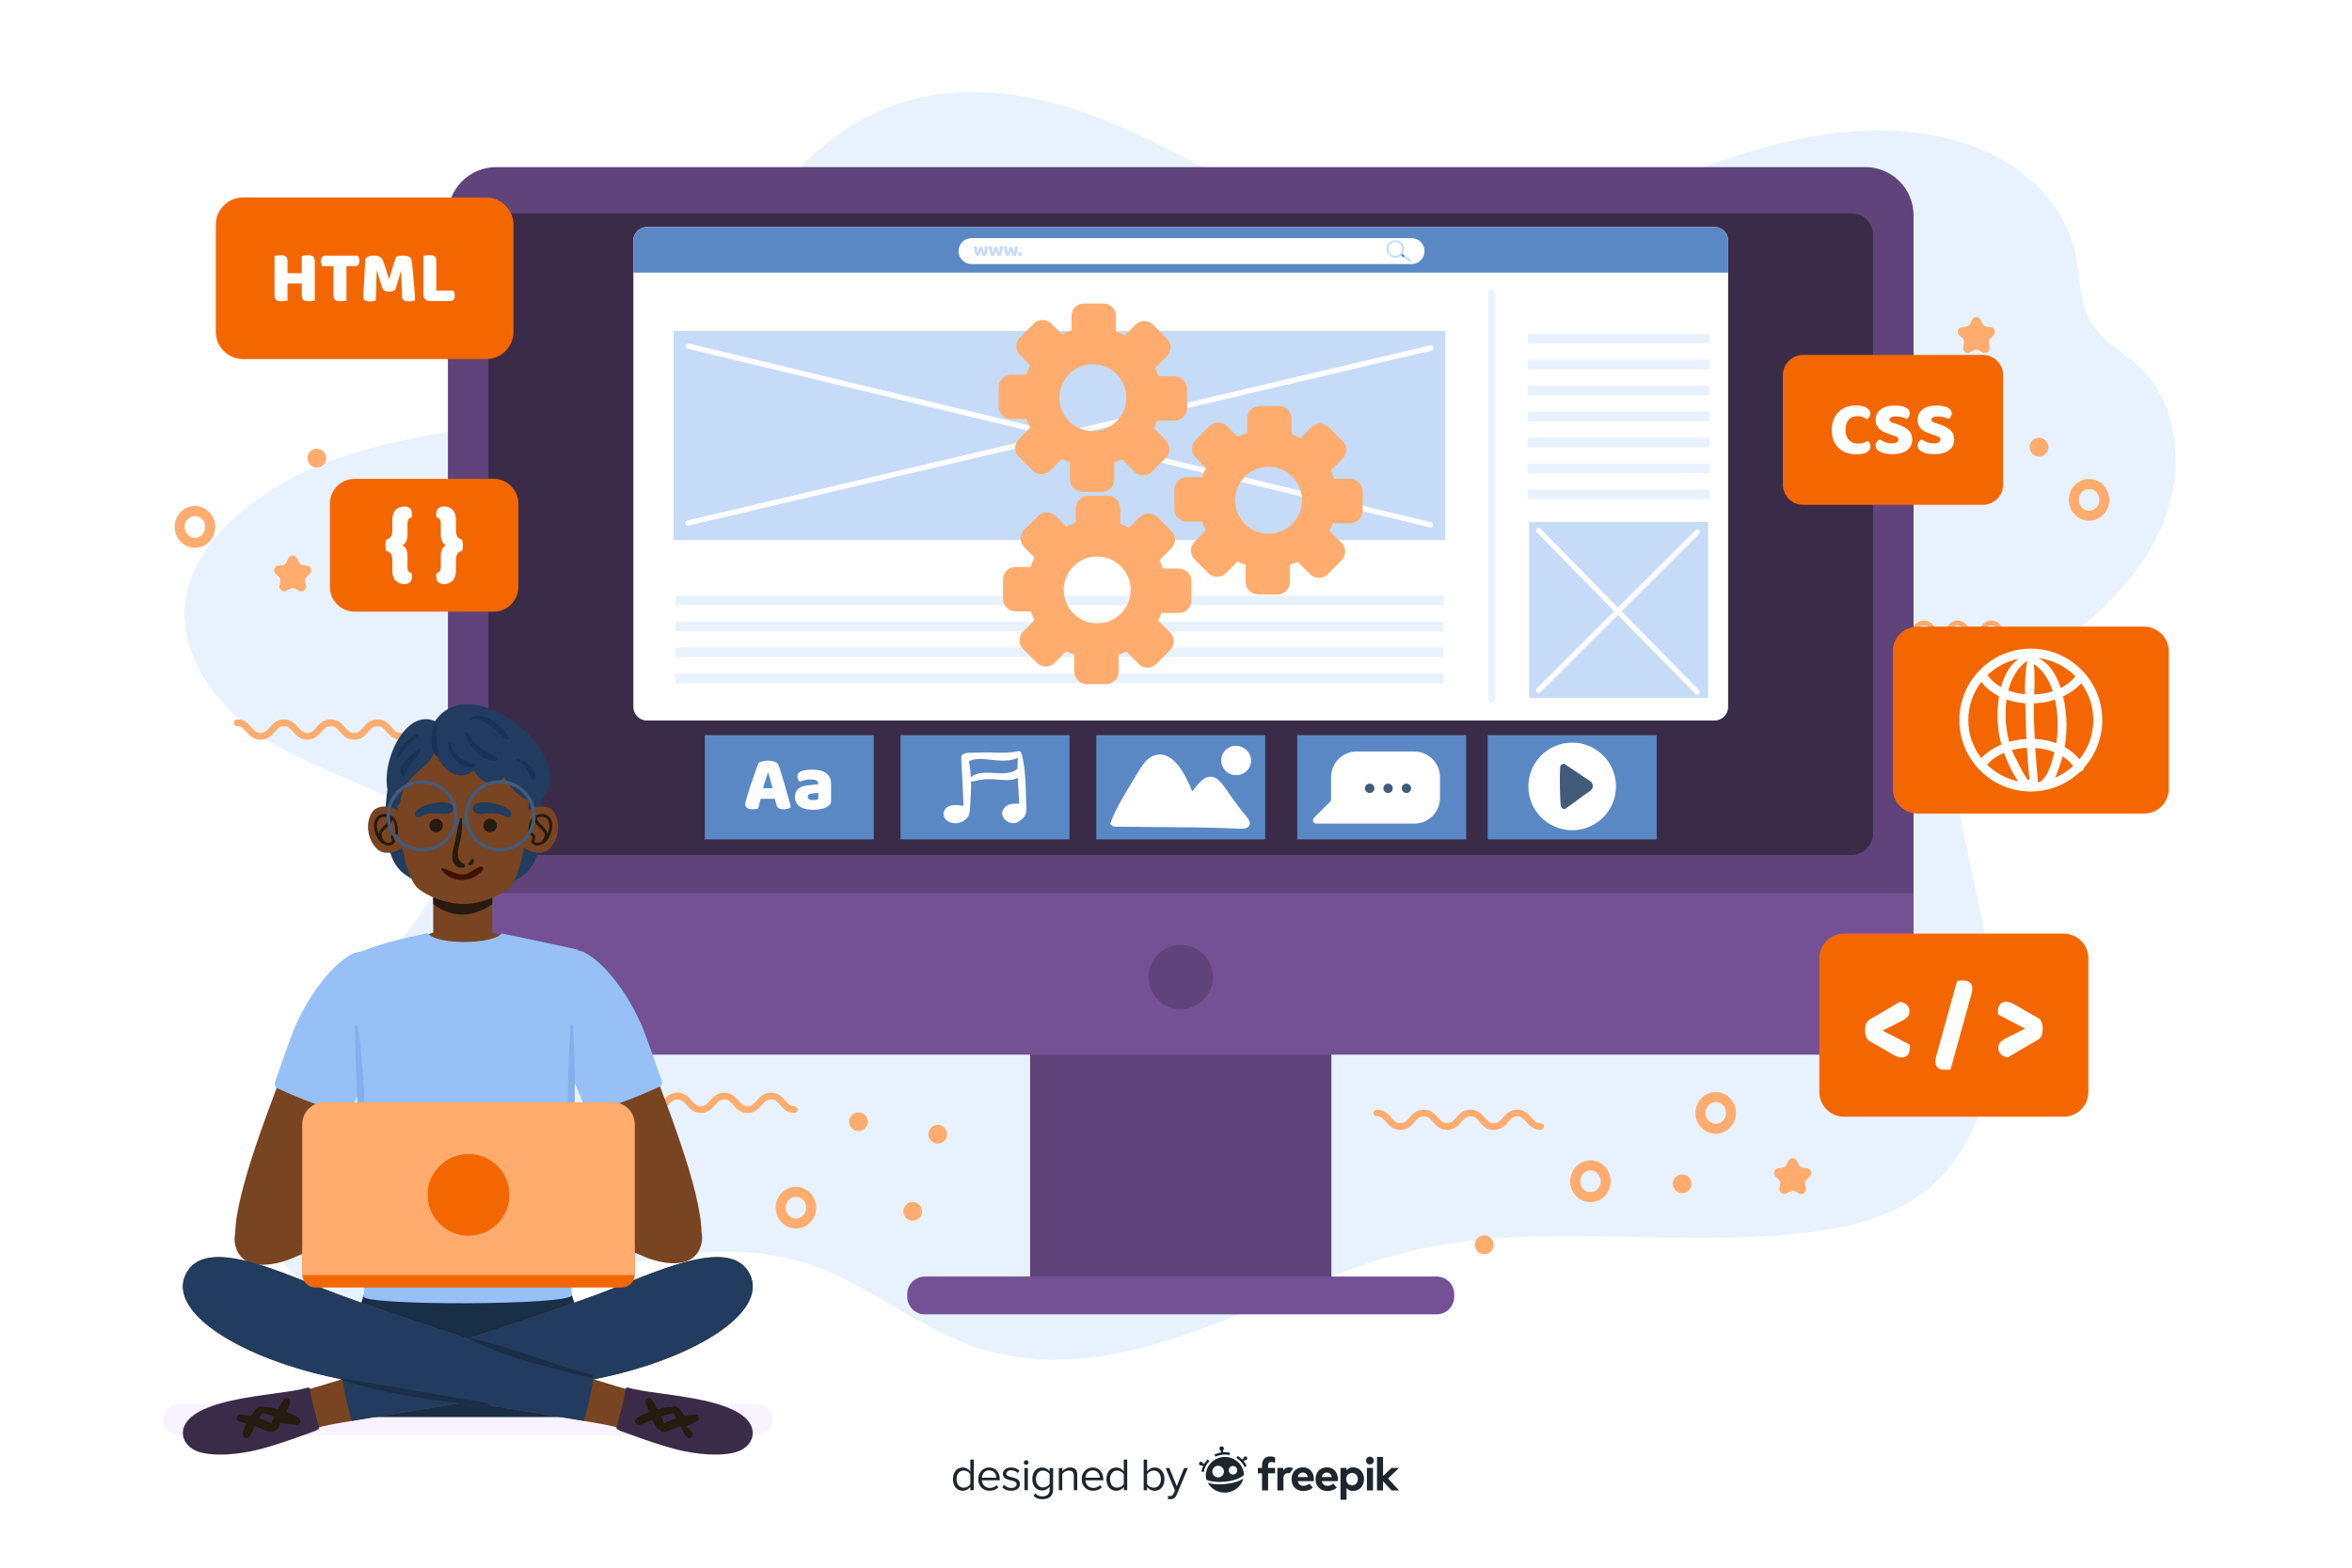<?xml version="1.0" encoding="utf-8"?>
<!-- Generator: Adobe Illustrator 27.5.0, SVG Export Plug-In . SVG Version: 6.00 Build 0)  -->
<svg version="1.1" xmlns="http://www.w3.org/2000/svg" xmlns:xlink="http://www.w3.org/1999/xlink" x="0px" y="0px"
	 viewBox="0 0 750 500" style="enable-background:new 0 0 750 500;" xml:space="preserve">
<g id="BACKGROUND">
	<rect style="fill:#FFFFFF;" width="750" height="500"/>
	<path style="fill:#E8F2FF;" d="M692.949,137.508c-1.12-6.204-3.661-12.173-7.575-17.13c-4.648-5.885-11.541-9.078-16.484-14.596
		c-5.536-6.18-5.337-15.08-6.68-22.8c-1.169-6.719-3.808-12.915-7.958-18.338c-18.191-23.769-52.208-25.955-79.254-20.595
		c-26.803,5.312-51.429,17.485-76.938,26.934c-2.312,0.479-4.656,0.893-7.051,1.211c-15.945,2.114-32.576,3.373-48.648,2.356
		c-17.054-1.078-32.124-6.885-47.059-14.882c-26.186-14.022-52.87-29.613-83.446-30.273c-26.327-0.568-46.448,10.931-62.671,30.815
		c-12.813,15.705-19.075,36.49-31.746,52.632c-17.817,22.697-43.355,20.395-69.462,24.223c-21.942,3.217-44.749,7.892-63.43,20.495
		c-11.453,7.726-22.894,18.83-25.25,33.045c-2.314,13.961,4.821,27.064,14.588,36.555c11.474,11.151,26.376,16.749,40.801,22.973
		c7.688,3.317,15.33,6.878,22.231,11.664c4.662,3.233,8.211,6.145,6.23,12.275c-1.27,3.931-3.137,7.69-5.184,11.27
		c-15.169,26.528-43.166,43.322-52.89,73.322c-4.049,12.491-4.799,26.734,1.683,38.56c6.398,11.673,18.595,18.154,31.427,20.029
		c14.173,2.072,28.348-0.431,42.104-3.833c17.714-4.381,35.184-10.061,53.263-12.825c18.062-2.762,36.251-1.864,52.978,6.014
		c14.493,6.826,27.425,16.639,42.495,22.295c33.674,12.638,68.753-2.237,99.724-15.391c17.214-7.311,34.551-14.004,53.132-16.852
		c18.624-2.855,37.59-2.543,56.372-2.188c18.531,0.35,37.134,0.863,55.599-1.104c15.004-1.598,30.401-4.893,42.03-15.153
		c22.349-19.717,22.058-53.27,17.073-80.134c-3.405-18.347-8.797-36.463-9.588-55.205c-0.177-4.191-0.252-8.518,1.396-12.453
		c1.71-4.085,5.223-6.783,8.763-9.241c6.702-4.655,13.627-8.979,20.284-13.702C676.64,191.28,698.428,167.848,692.949,137.508z"/>
	<g>
		<path id="XMLID_6_" style="fill:#FFAC6E;" d="M94.686,178.008l0.668,1.353c0.219,0.444,0.642,0.751,1.132,0.822l1.493,0.217
			c1.233,0.179,1.725,1.694,0.833,2.564l-1.08,1.053c-0.354,0.345-0.516,0.843-0.432,1.331l0.255,1.487
			c0.211,1.228-1.078,2.165-2.181,1.585l-1.335-0.702c-0.438-0.23-0.961-0.23-1.399,0l-1.336,0.702
			c-1.103,0.58-2.392-0.357-2.181-1.585l0.255-1.487c0.084-0.488-0.078-0.985-0.432-1.331l-1.08-1.053
			c-0.892-0.87-0.4-2.385,0.833-2.564l1.493-0.217c0.49-0.071,0.913-0.379,1.132-0.822l0.668-1.353
			C92.542,176.891,94.135,176.891,94.686,178.008z"/>
		<path id="XMLID_2_" style="fill:#FFAC6E;" d="M572.989,370.229l0.668,1.353c0.219,0.444,0.642,0.751,1.132,0.822l1.493,0.217
			c1.233,0.179,1.725,1.694,0.833,2.564l-1.081,1.053c-0.354,0.345-0.516,0.843-0.432,1.331l0.255,1.487
			c0.211,1.228-1.078,2.164-2.181,1.585l-1.336-0.702c-0.438-0.23-0.961-0.23-1.399,0l-1.336,0.702
			c-1.103,0.58-2.392-0.357-2.181-1.585l0.255-1.487c0.084-0.488-0.078-0.985-0.432-1.331l-1.08-1.053
			c-0.892-0.87-0.4-2.385,0.833-2.564l1.493-0.217c0.49-0.071,0.913-0.379,1.132-0.822l0.668-1.353
			C570.845,369.112,572.438,369.112,572.989,370.229z"/>
		<path id="XMLID_3_" style="fill:#FFAC6E;" d="M631.571,101.972l0.668,1.353c0.219,0.444,0.642,0.751,1.132,0.822l1.493,0.217
			c1.233,0.179,1.725,1.694,0.833,2.564l-1.081,1.053c-0.354,0.345-0.516,0.843-0.432,1.331l0.255,1.487
			c0.211,1.228-1.078,2.165-2.181,1.585l-1.336-0.702c-0.438-0.23-0.961-0.23-1.399,0l-1.336,0.702
			c-1.103,0.58-2.392-0.357-2.181-1.585l0.255-1.487c0.084-0.488-0.078-0.985-0.432-1.331l-1.08-1.053
			c-0.892-0.87-0.4-2.385,0.833-2.564l1.493-0.217c0.49-0.071,0.913-0.379,1.132-0.822l0.668-1.353
			C629.426,100.855,631.019,100.855,631.571,101.972z"/>
		<path style="fill:#FFAC6E;" d="M253.303,354.969c-2.359,0-3.571-1.402-4.546-2.529c-0.983-1.137-1.603-1.781-2.908-1.781
			c-1.305,0-1.924,0.644-2.908,1.781c-0.975,1.127-2.187,2.529-4.546,2.529c-2.359,0-3.572-1.402-4.546-2.529
			c-0.984-1.137-1.604-1.781-2.91-1.781c-1.305,0-1.925,0.644-2.907,1.781c-0.975,1.127-2.187,2.529-4.545,2.529
			c-2.36,0-3.574-1.402-4.548-2.529c-0.984-1.137-1.605-1.781-2.911-1.781c-1.307,0-1.929,0.644-2.914,1.781
			c-0.975,1.126-2.19,2.528-4.55,2.528c-2.36,0-3.575-1.402-4.55-2.528c-0.985-1.138-1.607-1.781-2.914-1.781
			c-0.597,0-1.082-0.484-1.082-1.082c0-0.598,0.485-1.082,1.082-1.082c2.36,0,3.574,1.402,4.55,2.528
			c0.984,1.138,1.606,1.781,2.914,1.781c1.307,0,1.929-0.644,2.914-1.781c0.975-1.127,2.19-2.528,4.55-2.528
			c2.36,0,3.573,1.402,4.547,2.529c0.985,1.137,1.605,1.781,2.912,1.781c1.305,0,1.924-0.644,2.907-1.781
			c0.975-1.127,2.187-2.529,4.545-2.529c2.359,0,3.572,1.402,4.546,2.529c0.984,1.137,1.604,1.781,2.91,1.781
			c1.305,0,1.924-0.644,2.908-1.781c0.975-1.127,2.188-2.529,4.546-2.529c2.359,0,3.571,1.402,4.546,2.529
			c0.983,1.137,1.603,1.781,2.908,1.781c0.597,0,1.082,0.484,1.082,1.082C254.385,354.485,253.9,354.969,253.303,354.969z"/>
		<path style="fill:#FFAC6E;" d="M127.821,235.919c-2.359,0-3.571-1.402-4.546-2.529c-0.983-1.137-1.603-1.781-2.908-1.781
			s-1.924,0.644-2.908,1.781c-0.975,1.127-2.187,2.529-4.546,2.529c-2.359,0-3.572-1.402-4.546-2.529
			c-0.984-1.137-1.604-1.781-2.91-1.781c-1.305,0-1.924,0.644-2.907,1.781c-0.975,1.127-2.187,2.529-4.545,2.529
			c-2.36,0-3.574-1.402-4.548-2.529c-0.984-1.137-1.605-1.781-2.911-1.781c-1.307,0-1.929,0.644-2.914,1.781
			c-0.975,1.126-2.19,2.528-4.55,2.528c-2.36,0-3.575-1.402-4.55-2.528c-0.985-1.138-1.607-1.781-2.914-1.781
			c-0.597,0-1.082-0.484-1.082-1.082c0-0.598,0.485-1.082,1.082-1.082c2.36,0,3.575,1.402,4.55,2.528
			c0.984,1.138,1.606,1.781,2.914,1.781c1.307,0,1.929-0.644,2.914-1.781c0.975-1.127,2.19-2.528,4.55-2.528
			c2.36,0,3.573,1.402,4.547,2.529c0.985,1.137,1.605,1.781,2.912,1.781c1.305,0,1.924-0.644,2.907-1.781
			c0.975-1.127,2.187-2.529,4.545-2.529c2.359,0,3.572,1.402,4.546,2.529c0.984,1.137,1.604,1.781,2.91,1.781
			c1.305,0,1.924-0.644,2.908-1.781c0.975-1.127,2.188-2.529,4.546-2.529c2.359,0,3.571,1.402,4.546,2.529
			c0.983,1.137,1.603,1.781,2.908,1.781c0.597,0,1.082,0.484,1.082,1.082C128.903,235.435,128.418,235.919,127.821,235.919z"/>
		<path style="fill:#FFAC6E;" d="M491.264,360.375c-2.359,0-3.571-1.402-4.546-2.529c-0.983-1.137-1.603-1.781-2.908-1.781
			s-1.924,0.644-2.908,1.781c-0.975,1.127-2.187,2.529-4.546,2.529s-3.572-1.402-4.546-2.529c-0.984-1.137-1.604-1.781-2.91-1.781
			c-1.305,0-1.924,0.644-2.907,1.781c-0.975,1.127-2.187,2.529-4.545,2.529c-2.36,0-3.573-1.402-4.547-2.529
			c-0.984-1.137-1.605-1.781-2.911-1.781c-1.307,0-1.929,0.644-2.914,1.781c-0.975,1.127-2.19,2.528-4.55,2.528
			c-2.36,0-3.574-1.402-4.55-2.528c-0.985-1.138-1.607-1.781-2.914-1.781c-0.597,0-1.082-0.484-1.082-1.082
			c0-0.598,0.485-1.082,1.082-1.082c2.36,0,3.574,1.402,4.55,2.528c0.984,1.138,1.607,1.781,2.914,1.781
			c1.307,0,1.929-0.644,2.914-1.781c0.975-1.127,2.19-2.528,4.55-2.528c2.36,0,3.573,1.402,4.547,2.529
			c0.985,1.137,1.605,1.781,2.912,1.781c1.305,0,1.925-0.644,2.907-1.781c0.975-1.127,2.187-2.529,4.545-2.529
			c2.359,0,3.572,1.402,4.546,2.529c0.984,1.137,1.604,1.781,2.91,1.781c1.305,0,1.924-0.644,2.908-1.781
			c0.975-1.127,2.188-2.529,4.546-2.529s3.571,1.402,4.546,2.529c0.983,1.137,1.603,1.781,2.908,1.781
			c0.597,0,1.082,0.484,1.082,1.082C492.346,359.891,491.861,360.375,491.264,360.375z"/>
		<path style="fill:#FFAC6E;" d="M640.369,202.577c-1.7,0-2.573-1.011-3.276-1.822c-0.709-0.82-1.155-1.283-2.096-1.283
			c-0.94,0-1.387,0.464-2.096,1.283c-0.703,0.812-1.576,1.822-3.276,1.822c-1.7,0-2.574-1.011-3.276-1.822
			c-0.71-0.82-1.156-1.283-2.097-1.283c-0.94,0-1.387,0.464-2.095,1.283c-0.703,0.812-1.576,1.822-3.275,1.822
			c-1.701,0-2.575-1.01-3.277-1.822c-0.709-0.82-1.157-1.283-2.098-1.283c-0.942,0-1.39,0.464-2.1,1.284
			c-0.703,0.812-1.578,1.822-3.279,1.822c-1.701,0-2.576-1.01-3.279-1.822c-0.71-0.82-1.158-1.284-2.1-1.284
			c-0.431,0-0.78-0.349-0.78-0.78c0-0.431,0.349-0.78,0.78-0.78c1.701,0,2.576,1.01,3.279,1.822c0.709,0.82,1.158,1.284,2.1,1.284
			c0.942,0,1.39-0.464,2.1-1.284c0.703-0.812,1.578-1.822,3.279-1.822c1.701,0,2.575,1.01,3.277,1.823
			c0.71,0.819,1.157,1.283,2.098,1.283c0.94,0,1.387-0.464,2.095-1.283c0.703-0.812,1.576-1.823,3.275-1.823
			c1.7,0,2.574,1.011,3.276,1.823c0.709,0.819,1.156,1.283,2.097,1.283c0.94,0,1.387-0.464,2.096-1.283
			c0.703-0.812,1.576-1.823,3.276-1.823s2.573,1.011,3.276,1.823c0.709,0.819,1.155,1.283,2.096,1.283c0.43,0,0.78,0.349,0.78,0.78
			C641.148,202.228,640.799,202.577,640.369,202.577z"/>
		<path style="fill:#FFAC6E;" d="M253.801,391.829c-3.563,0-6.461-2.985-6.461-6.655c0-3.669,2.898-6.654,6.461-6.654
			c3.563,0,6.461,2.985,6.461,6.654C260.262,388.844,257.363,391.829,253.801,391.829z M253.801,381.704
			c-1.807,0-3.277,1.557-3.277,3.47c0,1.914,1.47,3.471,3.277,3.471c1.807,0,3.277-1.557,3.277-3.471
			C257.078,383.261,255.608,381.704,253.801,381.704z"/>
		<path style="fill:#FFAC6E;" d="M62.157,174.712c-3.563,0-6.461-2.985-6.461-6.655c0-3.669,2.898-6.654,6.461-6.654
			c3.563,0,6.461,2.985,6.461,6.654C68.618,171.726,65.72,174.712,62.157,174.712z M62.157,164.586c-1.807,0-3.277,1.557-3.277,3.47
			c0,1.914,1.47,3.471,3.277,3.471c1.807,0,3.277-1.557,3.277-3.471C65.434,166.143,63.964,164.586,62.157,164.586z"/>
		<path style="fill:#FFAC6E;" d="M666.152,166.076c-3.563,0-6.461-2.985-6.461-6.655c0-3.669,2.898-6.654,6.461-6.654
			c3.563,0,6.461,2.985,6.461,6.654C672.613,163.09,669.714,166.076,666.152,166.076z M666.152,155.95
			c-1.807,0-3.277,1.557-3.277,3.471c0,1.914,1.47,3.471,3.277,3.471s3.277-1.557,3.277-3.471
			C669.429,157.507,667.959,155.95,666.152,155.95z"/>
		<path style="fill:#FFAC6E;" d="M507.149,383.412c-3.563,0-6.461-2.985-6.461-6.655c0-3.669,2.898-6.654,6.461-6.654
			c3.563,0,6.461,2.985,6.461,6.654C513.61,380.427,510.712,383.412,507.149,383.412z M507.149,373.287
			c-1.807,0-3.277,1.557-3.277,3.47c0,1.914,1.47,3.471,3.277,3.471c1.807,0,3.277-1.557,3.277-3.471
			C510.426,374.844,508.956,373.287,507.149,373.287z"/>
		<path style="fill:#FFAC6E;" d="M547.102,361.61c-3.563,0-6.461-2.985-6.461-6.655c0-3.669,2.898-6.655,6.461-6.655
			c3.563,0,6.461,2.985,6.461,6.655C553.563,358.625,550.665,361.61,547.102,361.61z M547.102,351.485
			c-1.807,0-3.277,1.557-3.277,3.471c0,1.914,1.47,3.471,3.277,3.471s3.277-1.557,3.277-3.471
			C550.379,353.042,548.909,351.485,547.102,351.485z"/>
		<path style="fill:#FFAC6E;" d="M276.746,357.761c0,1.653-1.34,2.993-2.993,2.993c-1.653,0-2.993-1.34-2.993-2.993
			c0-1.653,1.34-2.993,2.993-2.993C275.406,354.768,276.746,356.108,276.746,357.761z"/>
		<path style="fill:#FFAC6E;" d="M104.009,146.109c0,1.653-1.34,2.993-2.993,2.993c-1.653,0-2.993-1.34-2.993-2.993
			c0-1.653,1.34-2.993,2.993-2.993C102.669,143.116,104.009,144.456,104.009,146.109z"/>
		<path style="fill:#FFAC6E;" d="M302.019,361.751c0,1.653-1.34,2.993-2.993,2.993c-1.653,0-2.993-1.34-2.993-2.993
			c0-1.653,1.34-2.993,2.993-2.993C300.679,358.758,302.019,360.098,302.019,361.751z"/>
		<path style="fill:#FFAC6E;" d="M294.038,386.359c0,1.653-1.34,2.993-2.993,2.993c-1.653,0-2.993-1.34-2.993-2.993
			c0-1.653,1.34-2.993,2.993-2.993C292.698,383.366,294.038,384.706,294.038,386.359z"/>
		<path style="fill:#FFAC6E;" d="M539.405,377.568c0,1.653-1.34,2.993-2.993,2.993c-1.653,0-2.993-1.34-2.993-2.993
			c0-1.653,1.34-2.993,2.993-2.993C538.065,374.575,539.405,375.915,539.405,377.568z"/>
		<path style="fill:#FFAC6E;" d="M476.271,397.001c0,1.653-1.34,2.993-2.993,2.993c-1.653,0-2.993-1.34-2.993-2.993
			c0-1.653,1.34-2.993,2.993-2.993C474.931,394.008,476.271,395.348,476.271,397.001z"/>
		<path style="fill:#FFAC6E;" d="M666.152,218.094c0,1.653-1.34,2.993-2.993,2.993c-1.653,0-2.993-1.34-2.993-2.993
			c0-1.653,1.34-2.993,2.993-2.993C664.812,215.101,666.152,216.441,666.152,218.094z"/>
		<path style="fill:#FFAC6E;" d="M653.182,142.607c0,1.653-1.34,2.993-2.993,2.993c-1.653,0-2.993-1.34-2.993-2.993
			c0-1.653,1.34-2.993,2.993-2.993C651.843,139.614,653.182,140.954,653.182,142.607z"/>
		<path style="fill:#FFAC6E;" d="M641.544,244.697c0,1.653-1.34,2.993-2.993,2.993c-1.653,0-2.993-1.34-2.993-2.993
			c0-1.653,1.34-2.993,2.993-2.993C640.204,241.704,641.544,243.044,641.544,244.697z"/>
	</g>
</g>
<g id="OBJECTS">
	<g>
		<g>
			<rect x="328.478" y="302.632" style="fill:#5F437A;" width="96.063" height="109.015"/>
			<path style="fill:#735194;" d="M458.096,419.202H294.922c-3.106,0-5.623-2.518-5.623-5.623v-0.818
				c0-3.106,2.518-5.623,5.623-5.623h163.175c3.106,0,5.623,2.518,5.623,5.623v0.818
				C463.72,416.685,461.202,419.202,458.096,419.202z"/>
			<path style="fill:#5F437A;" d="M594.803,325.298H158.214c-8.498,0-15.387-6.889-15.387-15.387V68.686
				c0-8.498,6.889-15.387,15.387-15.387h436.591c8.497,0,15.385,6.888,15.385,15.385v241.227
				C610.191,318.409,603.302,325.298,594.803,325.298z"/>
			<path style="fill:#3A2C48;" d="M590.352,272.7H162.666c-3.818,0-6.912-3.095-6.912-6.912V74.947c0-3.818,3.095-6.912,6.912-6.912
				h427.685c3.818,0,6.912,3.095,6.912,6.912v190.841C597.264,269.606,594.169,272.7,590.352,272.7z"/>
			<g>
				<path style="fill:#735194;" d="M142.827,284.855v36.132c0,8.497,6.888,15.385,15.385,15.385h436.593
					c8.497,0,15.385-6.888,15.385-15.385v-36.132H142.827z"/>
				<circle style="fill:#5F437A;" cx="376.509" cy="311.621" r="10.254"/>
			</g>
		</g>
		<g>
			<g>
				<rect x="224.75" y="234.458" style="fill:#5A88C4;" width="53.872" height="33.254"/>
				<g>
					<path style="fill:#FFFFFF;" d="M241.882,243.299c0.281-0.165,0.706-0.322,1.276-0.471c0.57-0.149,1.145-0.223,1.723-0.223
						c0.826,0,1.558,0.12,2.193,0.359c0.637,0.24,1.045,0.616,1.228,1.128c0.297,0.859,0.619,1.859,0.967,2.999
						c0.347,1.14,0.693,2.317,1.041,3.532c0.347,1.214,0.686,2.413,1.016,3.594c0.331,1.182,0.62,2.227,0.868,3.136
						c-0.198,0.231-0.496,0.417-0.893,0.558c-0.396,0.14-0.867,0.211-1.413,0.211c-0.396,0-0.73-0.034-1.004-0.099
						c-0.272-0.066-0.495-0.165-0.669-0.298c-0.174-0.132-0.314-0.305-0.421-0.52c-0.108-0.214-0.203-0.462-0.285-0.744l-0.446-1.71
						h-4.486c-0.133,0.496-0.265,1.008-0.396,1.537c-0.133,0.529-0.265,1.041-0.396,1.537c-0.232,0.082-0.476,0.153-0.731,0.211
						c-0.257,0.058-0.566,0.087-0.93,0.087c-0.843,0-1.467-0.145-1.871-0.434c-0.405-0.289-0.607-0.69-0.607-1.202
						c0-0.231,0.032-0.462,0.099-0.694c0.066-0.232,0.141-0.504,0.224-0.818c0.115-0.446,0.276-0.999,0.483-1.661
						c0.206-0.661,0.434-1.376,0.682-2.144c0.247-0.768,0.512-1.558,0.793-2.367c0.28-0.81,0.545-1.574,0.793-2.293
						c0.248-0.719,0.475-1.359,0.682-1.921C241.605,244.027,241.766,243.597,241.882,243.299z M244.857,246.497
						c-0.231,0.694-0.492,1.466-0.781,2.317c-0.289,0.851-0.549,1.714-0.78,2.59h3.073c-0.231-0.893-0.467-1.764-0.706-2.615
						c-0.24-0.851-0.459-1.615-0.657-2.292H244.857z"/>
					<path style="fill:#FFFFFF;" d="M259.059,245.456c0.893,0,1.706,0.091,2.441,0.273c0.735,0.182,1.363,0.458,1.884,0.831
						c0.521,0.371,0.921,0.843,1.202,1.413c0.281,0.57,0.422,1.244,0.422,2.02v5.552c0,0.43-0.12,0.781-0.359,1.054
						c-0.24,0.273-0.525,0.508-0.855,0.706c-1.074,0.645-2.586,0.967-4.536,0.967c-0.876,0-1.665-0.083-2.367-0.248
						c-0.702-0.165-1.306-0.413-1.81-0.744c-0.504-0.331-0.892-0.752-1.165-1.264c-0.272-0.512-0.408-1.107-0.408-1.785
						c0-1.14,0.338-2.016,1.016-2.627c0.678-0.611,1.727-0.992,3.148-1.14l3.247-0.347v-0.173c0-0.479-0.211-0.822-0.632-1.029
						c-0.422-0.207-1.029-0.31-1.822-0.31c-0.628,0-1.239,0.066-1.834,0.198c-0.595,0.132-1.132,0.297-1.611,0.496
						c-0.215-0.149-0.396-0.376-0.545-0.682c-0.149-0.306-0.224-0.624-0.224-0.954c0-0.43,0.104-0.773,0.31-1.029
						c0.207-0.256,0.524-0.475,0.955-0.657c0.479-0.182,1.045-0.314,1.697-0.397C257.865,245.498,258.481,245.456,259.059,245.456z
						 M259.257,255.197c0.281,0,0.591-0.029,0.93-0.087c0.339-0.058,0.591-0.136,0.756-0.235v-1.983l-1.784,0.148
						c-0.463,0.033-0.843,0.132-1.141,0.297c-0.297,0.165-0.446,0.413-0.446,0.744c0,0.331,0.128,0.599,0.385,0.806
						C258.212,255.094,258.646,255.197,259.257,255.197z"/>
				</g>
			</g>
			<g>
				<rect x="287.161" y="234.458" style="fill:#5A88C4;" width="53.872" height="33.254"/>
				<path style="fill:#FFFFFF;" d="M325.82,240.583c-0.045-0.178-0.104-0.346-0.189-0.493c-0.266-0.911-1.667-0.337-2.28-0.249
					c-1.273,0.184-2.56,0.24-3.846,0.239c-2.531-0.003-5.062-0.214-7.592-0.032c-1.305,0.094-5.384-0.419-5.384,1.493
					c0,1.912,0.609,10.952,0.707,15.463c-1.835-0.305-4.693-0.606-5.857,1.1c-0.878,1.287-0.53,2.835,0.711,3.715
					c1.791,1.27,4.323,0.887,5.896-0.556c0.993-0.91,1.23-1.849,1.315-3.146c0.108-1.65,0.218-3.299,0.283-4.951
					c0.051-1.285,0.076-2.572,0.052-3.857c1.445-0.198,2.835-0.648,4.312-0.759c2.006-0.15,4.01,0.106,6.009,0.224
					c1.584,0.093,3.265,0.023,4.582-0.698c0.116,2.762,0.349,5.534,0.467,8.242c-1.727-0.041-3.581-0.08-4.752,1.353
					c-1.153,1.411-0.777,3.172,0.725,4.17c1.254,0.833,2.733,1.011,4.008,0.08c0.923-0.675,1.579-1.051,2.12-2.423
					c0.311-0.789,0.177-2.025,0.149-2.724c-0.032-0.784-0.049-1.569-0.069-2.353C327.059,249.759,326.964,245.13,325.82,240.583z
					 M309.578,247.893c-0.086-1.727-0.266-3.428-0.623-5.046c2.573-1.449,6.102-0.499,8.891-0.33
					c2.332,0.142,4.643,0.167,6.746-0.81c-0.092,1.15-0.126,2.314-0.125,3.483C320.591,248.501,313.583,244.568,309.578,247.893z"/>
			</g>
			<g>
				<rect x="349.573" y="234.458" style="fill:#5A88C4;" width="53.872" height="33.254"/>
				<g>
					<path style="fill:#FFFFFF;" d="M398.489,262.075c-0.316-1.086-2.048-2.8-2.632-3.612c-0.943-1.31-1.905-2.607-2.892-3.884
						c-1.441-1.865-3.422-5.623-5.582-6.569c-3.021-1.323-5.342,1.973-7.189,4.435c-2.033-5.058-5.916-13.19-11.832-11.592
						c-3.198,0.864-5.078,4.843-6.635,7.391c-2.778,4.547-5.77,9.227-7.62,14.238c-0.169,0.457,0.166,0.748,0.543,0.782
						c0.155,0.221,0.384,0.386,0.696,0.391c7.586,0.12,15.173,0.113,22.759,0.198c3.723,0.042,7.447,0.105,11.168,0.218
						c1.933,0.058,3.866,0.129,5.798,0.217c1.387,0.064,3.65,0.113,3.464-1.98C398.529,262.235,398.513,262.157,398.489,262.075z"/>
					<path style="fill:#FFFFFF;" d="M394.981,237.955c-4.077-0.817-7.12,3.776-4.682,7.3c1.916,2.769,6.237,2.613,7.963-0.275
						c1.732-2.897,0.051-6.29-3.184-7.004C395.046,237.968,395.013,237.961,394.981,237.955z"/>
				</g>
			</g>
			<g>
				<rect x="413.663" y="234.458" style="fill:#5A88C4;" width="53.872" height="33.254"/>
				<g>
					<path style="fill:#FFFFFF;" d="M451.028,239.686h-18.437c-4.484,0-8.153,3.669-8.153,8.152v7.132
						c0,0.281-0.112,0.55-0.31,0.749l-5.155,5.155c-0.667,0.667-0.195,1.808,0.749,1.808h11.775c0.011,0,0.022,0.002,0.034,0.002
						h19.496c4.484,0,8.152-3.669,8.152-8.152v-6.693C459.18,243.355,455.511,239.686,451.028,239.686z"/>
					<g>
						<path style="fill:#435B7A;" d="M438.258,251.425c0,0.827-0.67,1.497-1.496,1.497c-0.827,0-1.496-0.67-1.496-1.497
							c0-0.826,0.67-1.496,1.496-1.496C437.588,249.929,438.258,250.599,438.258,251.425z"/>
						<path style="fill:#435B7A;" d="M444.115,251.425c0,0.827-0.67,1.497-1.496,1.497c-0.827,0-1.496-0.67-1.496-1.497
							c0-0.826,0.67-1.496,1.496-1.496C443.445,249.929,444.115,250.599,444.115,251.425z"/>
						<path style="fill:#435B7A;" d="M449.972,251.425c0,0.827-0.67,1.497-1.496,1.497c-0.826,0-1.496-0.67-1.496-1.497
							c0-0.826,0.67-1.496,1.496-1.496C449.302,249.929,449.972,250.599,449.972,251.425z"/>
					</g>
				</g>
			</g>
			<g>
				<rect x="474.397" y="234.458" style="fill:#5A88C4;" width="53.872" height="33.254"/>
				<g>
					<circle style="fill:#FFFFFF;" cx="501.332" cy="250.826" r="13.967"/>
					<path style="fill:#435B7A;" d="M505.206,247.915c-2.045-1.363-4.071-2.756-6.106-4.134c-0.706-0.478-1.566,0.167-1.602,0.919
						c-0.139,2.9-0.137,5.795-0.012,8.691c0.024,1.154,0.09,2.32,0.195,3.515c0.065,0.736,0.913,1.48,1.646,0.944
						c2.025-1.48,4.05-2.961,6.075-4.441c0.842-0.616,2.454-1.371,2.526-2.612C508.014,249.334,506.176,248.561,505.206,247.915z"/>
				</g>
			</g>
		</g>
		<g>
			<g>
				<path style="fill:#FFFFFF;" d="M546.735,229.794H206.283c-2.388,0-4.323-1.936-4.323-4.323V76.73
					c0-2.388,1.935-4.323,4.323-4.323h340.452c2.388,0,4.323,1.935,4.323,4.323v148.741
					C551.058,227.859,549.122,229.794,546.735,229.794z"/>
				<path style="fill:#5A88C4;" d="M551.058,86.95H201.96V76.73c0-2.388,1.935-4.323,4.323-4.323h340.452
					c2.388,0,4.323,1.935,4.323,4.323V86.95z"/>
			</g>
			<g>
				<g>
					<g>
						<rect x="214.792" y="105.536" style="fill:#C6DBF7;" width="246.1" height="66.714"/>
						<g>
							
								<line style="fill:none;stroke:#FFFFFF;stroke-width:1.697;stroke-linecap:round;stroke-linejoin:round;stroke-miterlimit:10;" x1="219.361" y1="166.82" x2="456.323" y2="110.965"/>
							
								<line style="fill:none;stroke:#FFFFFF;stroke-width:1.697;stroke-linecap:round;stroke-linejoin:round;stroke-miterlimit:10;" x1="219.496" y1="110.4" x2="456.188" y2="167.386"/>
						</g>
					</g>
					<g>
						<rect x="215.342" y="189.962" style="fill:#E8F2FF;" width="245.001" height="3.081"/>
						<rect x="215.342" y="198.243" style="fill:#E8F2FF;" width="245.001" height="3.081"/>
						<rect x="215.342" y="206.525" style="fill:#E8F2FF;" width="245.001" height="3.081"/>
						<rect x="215.342" y="214.807" style="fill:#E8F2FF;" width="245.001" height="3.081"/>
					</g>
				</g>
				<g>
					<g>
						<rect x="487.605" y="166.497" style="fill:#C6DBF7;" width="57.052" height="56.132"/>
						<g>
							
								<line style="fill:none;stroke:#FFFFFF;stroke-width:1.697;stroke-linecap:round;stroke-linejoin:round;stroke-miterlimit:10;" x1="490.626" y1="220.187" x2="541.206" y2="169.717"/>
							
								<line style="fill:none;stroke:#FFFFFF;stroke-width:1.697;stroke-linecap:round;stroke-linejoin:round;stroke-miterlimit:10;" x1="490.655" y1="169.206" x2="541.178" y2="220.698"/>
						</g>
					</g>
					<g>
						<rect x="487.145" y="106.454" style="fill:#E8F2FF;" width="57.972" height="3.081"/>
						<rect x="487.145" y="114.736" style="fill:#E8F2FF;" width="57.972" height="3.081"/>
						<rect x="487.145" y="123.018" style="fill:#E8F2FF;" width="57.972" height="3.081"/>
						<rect x="487.145" y="131.299" style="fill:#E8F2FF;" width="57.972" height="3.081"/>
						<rect x="487.145" y="139.581" style="fill:#E8F2FF;" width="57.972" height="3.081"/>
						<rect x="487.145" y="147.863" style="fill:#E8F2FF;" width="57.972" height="3.081"/>
						<rect x="487.145" y="156.145" style="fill:#E8F2FF;" width="57.972" height="3.081"/>
					</g>
				</g>
				
					<line style="fill:none;stroke:#E8F2FF;stroke-width:2.075;stroke-linecap:round;stroke-linejoin:round;stroke-miterlimit:10;" x1="475.643" y1="93.341" x2="475.643" y2="223.089"/>
			</g>
			<g>
				<path style="fill:#FFFFFF;" d="M450.119,84.225H309.79c-2.277,0-4.141-1.863-4.141-4.141l0,0c0-2.277,1.863-4.141,4.141-4.141
					h140.329c2.277,0,4.141,1.863,4.141,4.141l0,0C454.26,82.361,452.397,84.225,450.119,84.225z"/>
				<g>
					<path style="fill:#C6DBF7;" d="M449.501,83.501l-2.731-2.155l0.402-0.509l2.731,2.155c0.141,0.111,0.165,0.315,0.054,0.455l0,0
						C449.845,83.588,449.641,83.612,449.501,83.501z"/>
					
						<rect x="447.121" y="80.862" transform="matrix(0.619 -0.785 0.785 0.619 106.35 382.295)" style="fill:#5A88C4;" width="0.648" height="1.209"/>
					<path style="fill:#C6DBF7;" d="M446.661,77.197c-1.212-0.956-2.97-0.749-3.926,0.463c-0.956,1.212-0.749,2.97,0.463,3.926
						c1.212,0.956,2.97,0.749,3.926-0.463C448.08,79.911,447.873,78.154,446.661,77.197z M443.576,81.107
						c-0.947-0.747-1.109-2.121-0.362-3.068c0.747-0.947,2.121-1.109,3.068-0.362c0.947,0.747,1.109,2.121,0.362,3.068
						C445.897,81.692,444.523,81.854,443.576,81.107z"/>
				</g>
				<g>
					<path style="fill:#C6DBF7;" d="M312.371,81.44c-0.057,0.049-0.133,0.088-0.229,0.118c-0.097,0.03-0.212,0.045-0.345,0.045
						c-0.165,0-0.308-0.023-0.429-0.069c-0.121-0.046-0.202-0.112-0.242-0.197c-0.045-0.096-0.096-0.25-0.154-0.459
						c-0.059-0.209-0.116-0.439-0.172-0.689c-0.057-0.25-0.11-0.504-0.16-0.761c-0.051-0.258-0.09-0.486-0.118-0.683
						c0.057-0.056,0.132-0.106,0.227-0.148c0.094-0.043,0.198-0.064,0.311-0.064c0.141,0,0.257,0.032,0.348,0.094
						c0.09,0.063,0.146,0.17,0.166,0.323c0.04,0.307,0.074,0.559,0.102,0.758c0.028,0.2,0.052,0.363,0.069,0.49
						c0.018,0.127,0.033,0.223,0.043,0.29c0.01,0.066,0.019,0.12,0.027,0.16h0.024c0.012-0.064,0.033-0.158,0.064-0.281
						c0.03-0.123,0.065-0.263,0.105-0.42c0.04-0.157,0.083-0.327,0.127-0.511c0.044-0.183,0.089-0.365,0.133-0.547
						c0.081-0.044,0.16-0.078,0.239-0.103c0.079-0.024,0.176-0.036,0.293-0.036c0.141,0,0.262,0.022,0.362,0.066
						c0.101,0.045,0.165,0.113,0.194,0.205c0.048,0.177,0.095,0.35,0.139,0.517c0.045,0.167,0.085,0.322,0.121,0.466
						c0.036,0.143,0.068,0.27,0.097,0.381c0.028,0.111,0.048,0.199,0.06,0.263h0.03c0.045-0.31,0.088-0.632,0.13-0.967
						c0.042-0.334,0.082-0.674,0.117-1.021c0.073-0.045,0.15-0.076,0.23-0.097c0.08-0.02,0.161-0.03,0.242-0.03
						c0.141,0,0.257,0.03,0.35,0.091c0.093,0.061,0.139,0.165,0.139,0.314c0,0.065-0.01,0.162-0.03,0.29
						c-0.02,0.129-0.046,0.274-0.078,0.435c-0.033,0.161-0.069,0.33-0.112,0.508c-0.042,0.177-0.084,0.348-0.127,0.513
						c-0.042,0.165-0.083,0.314-0.121,0.447c-0.038,0.133-0.071,0.236-0.099,0.308c-0.057,0.049-0.143,0.088-0.26,0.118
						c-0.117,0.03-0.242,0.045-0.375,0.045c-0.338,0-0.538-0.085-0.598-0.254c-0.024-0.073-0.055-0.164-0.091-0.275
						c-0.036-0.111-0.074-0.233-0.115-0.366c-0.04-0.133-0.078-0.271-0.115-0.414c-0.036-0.143-0.067-0.281-0.091-0.414
						c-0.028,0.141-0.063,0.287-0.103,0.438c-0.04,0.151-0.082,0.298-0.124,0.441c-0.042,0.143-0.082,0.274-0.117,0.393
						C312.419,81.272,312.391,81.368,312.371,81.44z"/>
					<path style="fill:#C6DBF7;" d="M317.151,81.44c-0.057,0.049-0.133,0.088-0.229,0.118c-0.097,0.03-0.212,0.045-0.345,0.045
						c-0.165,0-0.308-0.023-0.429-0.069c-0.121-0.046-0.202-0.112-0.242-0.197c-0.045-0.096-0.096-0.25-0.154-0.459
						c-0.059-0.209-0.116-0.439-0.172-0.689c-0.057-0.25-0.11-0.504-0.16-0.761c-0.051-0.258-0.09-0.486-0.118-0.683
						c0.057-0.056,0.132-0.106,0.227-0.148c0.094-0.043,0.198-0.064,0.311-0.064c0.141,0,0.257,0.032,0.348,0.094
						c0.09,0.063,0.146,0.17,0.166,0.323c0.04,0.307,0.074,0.559,0.102,0.758c0.028,0.2,0.052,0.363,0.07,0.49
						c0.018,0.127,0.032,0.223,0.042,0.29c0.01,0.066,0.019,0.12,0.027,0.16h0.024c0.012-0.064,0.033-0.158,0.064-0.281
						c0.03-0.123,0.065-0.263,0.105-0.42c0.041-0.157,0.083-0.327,0.127-0.511c0.044-0.183,0.089-0.365,0.133-0.547
						c0.081-0.044,0.16-0.078,0.239-0.103c0.079-0.024,0.176-0.036,0.293-0.036c0.141,0,0.261,0.022,0.362,0.066
						c0.101,0.045,0.165,0.113,0.194,0.205c0.048,0.177,0.095,0.35,0.139,0.517c0.045,0.167,0.085,0.322,0.121,0.466
						c0.036,0.143,0.068,0.27,0.097,0.381c0.028,0.111,0.048,0.199,0.06,0.263h0.03c0.045-0.31,0.088-0.632,0.13-0.967
						c0.042-0.334,0.082-0.674,0.118-1.021c0.073-0.045,0.149-0.076,0.23-0.097c0.081-0.02,0.161-0.03,0.242-0.03
						c0.141,0,0.257,0.03,0.35,0.091c0.093,0.061,0.139,0.165,0.139,0.314c0,0.065-0.01,0.162-0.03,0.29
						c-0.02,0.129-0.046,0.274-0.078,0.435c-0.032,0.161-0.069,0.33-0.112,0.508c-0.042,0.177-0.084,0.348-0.127,0.513
						c-0.042,0.165-0.082,0.314-0.121,0.447c-0.038,0.133-0.071,0.236-0.099,0.308c-0.057,0.049-0.143,0.088-0.26,0.118
						c-0.117,0.03-0.242,0.045-0.375,0.045c-0.338,0-0.538-0.085-0.598-0.254c-0.024-0.073-0.055-0.164-0.091-0.275
						c-0.036-0.111-0.074-0.233-0.115-0.366c-0.04-0.133-0.079-0.271-0.115-0.414c-0.036-0.143-0.067-0.281-0.091-0.414
						c-0.028,0.141-0.063,0.287-0.103,0.438c-0.04,0.151-0.082,0.298-0.124,0.441c-0.042,0.143-0.082,0.274-0.118,0.393
						C317.199,81.272,317.171,81.368,317.151,81.44z"/>
					<path style="fill:#C6DBF7;" d="M321.931,81.44c-0.057,0.049-0.133,0.088-0.23,0.118c-0.097,0.03-0.212,0.045-0.344,0.045
						c-0.165,0-0.308-0.023-0.429-0.069c-0.121-0.046-0.202-0.112-0.242-0.197c-0.045-0.096-0.096-0.25-0.154-0.459
						c-0.059-0.209-0.116-0.439-0.172-0.689c-0.057-0.25-0.11-0.504-0.16-0.761c-0.051-0.258-0.09-0.486-0.118-0.683
						c0.057-0.056,0.132-0.106,0.227-0.148c0.094-0.043,0.198-0.064,0.311-0.064c0.141,0,0.257,0.032,0.348,0.094
						c0.09,0.063,0.146,0.17,0.166,0.323c0.04,0.307,0.074,0.559,0.102,0.758c0.028,0.2,0.052,0.363,0.069,0.49
						c0.018,0.127,0.032,0.223,0.042,0.29c0.01,0.066,0.019,0.12,0.027,0.16h0.024c0.012-0.064,0.034-0.158,0.064-0.281
						c0.03-0.123,0.065-0.263,0.105-0.42c0.04-0.157,0.082-0.327,0.127-0.511c0.044-0.183,0.089-0.365,0.133-0.547
						c0.081-0.044,0.16-0.078,0.239-0.103c0.079-0.024,0.176-0.036,0.293-0.036c0.141,0,0.261,0.022,0.362,0.066
						c0.101,0.045,0.165,0.113,0.194,0.205c0.048,0.177,0.095,0.35,0.139,0.517c0.045,0.167,0.085,0.322,0.121,0.466
						c0.036,0.143,0.069,0.27,0.097,0.381c0.028,0.111,0.048,0.199,0.06,0.263h0.03c0.045-0.31,0.088-0.632,0.13-0.967
						c0.042-0.334,0.082-0.674,0.118-1.021c0.073-0.045,0.15-0.076,0.23-0.097c0.081-0.02,0.161-0.03,0.242-0.03
						c0.141,0,0.257,0.03,0.35,0.091c0.093,0.061,0.139,0.165,0.139,0.314c0,0.065-0.01,0.162-0.03,0.29
						c-0.02,0.129-0.046,0.274-0.079,0.435c-0.032,0.161-0.069,0.33-0.112,0.508c-0.042,0.177-0.084,0.348-0.127,0.513
						c-0.042,0.165-0.083,0.314-0.121,0.447c-0.038,0.133-0.072,0.236-0.099,0.308c-0.057,0.049-0.143,0.088-0.26,0.118
						c-0.117,0.03-0.242,0.045-0.375,0.045c-0.338,0-0.538-0.085-0.598-0.254c-0.024-0.073-0.055-0.164-0.091-0.275
						c-0.036-0.111-0.074-0.233-0.115-0.366c-0.04-0.133-0.079-0.271-0.115-0.414c-0.036-0.143-0.067-0.281-0.091-0.414
						c-0.028,0.141-0.063,0.287-0.103,0.438c-0.04,0.151-0.082,0.298-0.124,0.441c-0.042,0.143-0.082,0.274-0.117,0.393
						C321.979,81.272,321.951,81.368,321.931,81.44z"/>
					<path style="fill:#C6DBF7;" d="M324.674,81.041c0-0.169,0.053-0.31,0.157-0.423c0.105-0.113,0.248-0.169,0.429-0.169
						s0.324,0.057,0.429,0.169c0.105,0.113,0.157,0.254,0.157,0.423c0,0.169-0.052,0.31-0.157,0.423
						c-0.105,0.113-0.248,0.169-0.429,0.169s-0.324-0.057-0.429-0.169C324.727,81.352,324.674,81.211,324.674,81.041z"/>
				</g>
			</g>
		</g>
		<g>
			<path style="fill:#FFAC6E;" d="M323.818,194.991h4.881c0.33,0.965,0.724,1.901,1.179,2.801l-3.613,3.613
				c-1.544,1.544-1.544,4.07,0,5.615l4.4,4.4c1.544,1.544,4.07,1.544,5.614,0l3.684-3.684c0.832,0.405,1.695,0.754,2.581,1.054
				v5.434c0,2.184,1.787,3.97,3.97,3.97h6.222c2.184,0,3.97-1.786,3.97-3.97v-5.434c0.836-0.283,1.652-0.609,2.44-0.986l3.973,3.973
				c1.544,1.544,4.07,1.544,5.614,0l4.4-4.4c1.544-1.544,1.544-4.07,0-5.615l-3.832-3.832c0.404-0.786,0.766-1.596,1.076-2.434
				h5.561c2.184,0,3.97-1.786,3.97-3.97v-6.223c0-2.184-1.786-3.97-3.97-3.97h-5.171c-0.282-0.918-0.626-1.808-1.02-2.67
				l3.743-3.743c1.544-1.544,1.544-4.07,0-5.614l-4.4-4.4c-1.544-1.544-4.07-1.544-5.615,0l-3.425,3.425
				c-0.911-0.488-1.859-0.916-2.84-1.275v-4.955c0-2.184-1.786-3.97-3.97-3.97h-6.223c-2.184,0-3.97,1.786-3.97,3.97v4.613
				c-1.051,0.327-2.067,0.73-3.044,1.203l-3.369-3.369c-1.544-1.544-4.07-1.544-5.614,0l-4.4,4.4c-1.544,1.544-1.544,4.071,0,5.614
				l3.277,3.277c-0.487,0.958-0.905,1.956-1.25,2.988h-4.832c-2.184,0-3.97,1.786-3.97,3.97v6.222
				C319.848,193.205,321.634,194.991,323.818,194.991z M349.878,177.494c5.892,0,10.669,4.777,10.669,10.669
				c0,5.892-4.777,10.669-10.669,10.669c-5.892,0-10.669-4.777-10.669-10.669C339.21,182.271,343.986,177.494,349.878,177.494z"/>
			<path style="fill:#FFAC6E;" d="M378.458,166.37h4.881c0.33,0.966,0.724,1.901,1.179,2.801l-3.613,3.613
				c-1.544,1.544-1.544,4.07,0,5.614l4.4,4.4c1.544,1.544,4.07,1.544,5.614,0l3.684-3.684c0.832,0.405,1.695,0.754,2.582,1.054
				v5.434c0,2.184,1.786,3.97,3.97,3.97h6.222c2.184,0,3.97-1.786,3.97-3.97v-5.434c0.836-0.283,1.652-0.609,2.44-0.986l3.973,3.973
				c1.544,1.544,4.07,1.544,5.614,0l4.4-4.4c1.544-1.544,1.544-4.07,0-5.615l-3.832-3.832c0.404-0.786,0.766-1.596,1.076-2.434
				h5.561c2.184,0,3.97-1.786,3.97-3.97v-6.223c0-2.184-1.786-3.97-3.97-3.97h-5.171c-0.282-0.918-0.626-1.808-1.02-2.67
				l3.743-3.743c1.544-1.544,1.544-4.07,0-5.614l-4.4-4.4c-1.544-1.544-4.07-1.544-5.614,0l-3.425,3.425
				c-0.911-0.488-1.859-0.916-2.84-1.275v-4.955c0-2.184-1.786-3.97-3.97-3.97h-6.222c-2.184,0-3.97,1.786-3.97,3.97v4.613
				c-1.051,0.327-2.067,0.73-3.044,1.203l-3.369-3.369c-1.544-1.544-4.07-1.544-5.614,0l-4.4,4.4c-1.544,1.544-1.544,4.07,0,5.614
				l3.277,3.277c-0.487,0.958-0.905,1.956-1.25,2.988h-4.832c-2.184,0-3.97,1.786-3.97,3.97v6.222
				C374.488,164.583,376.275,166.37,378.458,166.37z M404.519,148.873c5.892,0,10.669,4.777,10.669,10.669
				c0,5.892-4.777,10.669-10.669,10.669c-5.892,0-10.669-4.777-10.669-10.669C393.85,153.649,398.627,148.873,404.519,148.873z"/>
			<path style="fill:#FFAC6E;" d="M322.438,133.653h4.881c0.33,0.965,0.724,1.901,1.179,2.801l-3.613,3.613
				c-1.544,1.544-1.544,4.071,0,5.614l4.4,4.4c1.544,1.544,4.07,1.544,5.615,0l3.684-3.684c0.832,0.405,1.695,0.754,2.582,1.054
				v5.435c0,2.183,1.786,3.97,3.97,3.97h6.222c2.184,0,3.97-1.786,3.97-3.97v-5.435c0.836-0.283,1.652-0.609,2.44-0.986l3.973,3.973
				c1.544,1.544,4.07,1.544,5.615,0l4.4-4.4c1.544-1.544,1.544-4.07,0-5.614l-3.832-3.832c0.404-0.786,0.766-1.596,1.076-2.434
				h5.561c2.183,0,3.97-1.786,3.97-3.97v-6.222c0-2.183-1.787-3.97-3.97-3.97h-5.171c-0.282-0.918-0.626-1.808-1.02-2.67
				l3.743-3.743c1.544-1.544,1.544-4.071,0-5.614l-4.4-4.4c-1.544-1.544-4.07-1.544-5.614,0l-3.425,3.425
				c-0.911-0.488-1.859-0.916-2.84-1.275v-4.955c0-2.184-1.786-3.97-3.97-3.97h-6.223c-2.184,0-3.97,1.786-3.97,3.97v4.613
				c-1.051,0.327-2.067,0.73-3.044,1.203l-3.369-3.369c-1.544-1.544-4.07-1.544-5.614,0l-4.4,4.4c-1.544,1.544-1.544,4.071,0,5.615
				l3.277,3.277c-0.487,0.958-0.905,1.956-1.25,2.988h-4.832c-2.184,0-3.97,1.787-3.97,3.97v6.223
				C318.468,131.866,320.254,133.653,322.438,133.653z M348.499,116.156c5.892,0,10.669,4.776,10.669,10.669
				c0,5.892-4.776,10.669-10.669,10.669c-5.892,0-10.669-4.777-10.669-10.669C337.83,120.932,342.607,116.156,348.499,116.156z"/>
		</g>
	</g>
	<g>
		<g>
			<path style="fill:#F46700;" d="M155.016,114.529H77.533c-4.793,0-8.714-3.921-8.714-8.714v-34.12
				c0-4.793,3.921-8.714,8.714-8.714h77.483c4.793,0,8.714,3.921,8.714,8.714v34.12C163.73,110.608,159.809,114.529,155.016,114.529
				z"/>
			<g>
				<path style="fill:#FFFFFF;" d="M100.37,95.857c-0.174,0.047-0.446,0.095-0.817,0.142c-0.371,0.047-0.738,0.071-1.101,0.071
					c-0.363,0-0.682-0.028-0.958-0.083c-0.277-0.055-0.509-0.154-0.699-0.296c-0.189-0.142-0.331-0.339-0.426-0.591
					c-0.095-0.252-0.142-0.584-0.142-0.994l-0.001-3.692l-4.544,0.001l0.001,5.444c-0.174,0.047-0.446,0.094-0.817,0.142
					c-0.37,0.047-0.738,0.071-1.1,0.071c-0.363,0-0.683-0.027-0.959-0.083c-0.276-0.055-0.509-0.154-0.698-0.296
					c-0.19-0.142-0.332-0.339-0.426-0.591c-0.094-0.252-0.142-0.584-0.142-0.994l0-12.496c0.173-0.031,0.45-0.075,0.829-0.13
					c0.379-0.055,0.741-0.083,1.088-0.083c0.363,0,0.682,0.028,0.959,0.083c0.276,0.056,0.509,0.154,0.698,0.296
					c0.19,0.142,0.332,0.339,0.426,0.591c0.095,0.253,0.142,0.584,0.142,0.994v3.786l4.544-0.001v-5.538
					c0.173-0.031,0.449-0.075,0.828-0.13c0.379-0.055,0.742-0.083,1.089-0.083c0.363,0,0.682,0.028,0.958,0.083
					c0.276,0.056,0.509,0.154,0.698,0.296c0.19,0.142,0.331,0.339,0.426,0.591c0.095,0.253,0.142,0.584,0.142,0.994L100.37,95.857z"
					/>
				<path style="fill:#FFFFFF;" d="M102.784,84.922c-0.11-0.174-0.213-0.41-0.307-0.71c-0.095-0.3-0.142-0.615-0.142-0.947
					c0-0.615,0.138-1.057,0.414-1.325c0.276-0.269,0.635-0.402,1.077-0.402l10.319-0.001c0.11,0.174,0.213,0.41,0.308,0.71
					c0.095,0.3,0.142,0.615,0.142,0.947c0,0.615-0.138,1.057-0.414,1.326c-0.277,0.269-0.635,0.402-1.077,0.402h-2.627l0.001,10.934
					c-0.174,0.047-0.446,0.094-0.817,0.142c-0.371,0.047-0.738,0.071-1.101,0.071c-0.363,0-0.682-0.028-0.958-0.083
					c-0.276-0.055-0.509-0.154-0.698-0.296c-0.189-0.142-0.331-0.339-0.426-0.591c-0.095-0.252-0.142-0.584-0.142-0.994
					l-0.001-9.183H102.784z"/>
				<path style="fill:#FFFFFF;" d="M126.05,92.424c-0.205,0.174-0.469,0.312-0.793,0.414c-0.324,0.103-0.698,0.154-1.124,0.154
					c-0.568,0-1.038-0.071-1.408-0.213c-0.371-0.142-0.611-0.387-0.722-0.734c-0.443-1.388-0.805-2.512-1.09-3.373
					c-0.284-0.859-0.505-1.613-0.663-2.26h-0.118c-0.048,0.931-0.083,1.779-0.106,2.544c-0.024,0.765-0.039,1.511-0.047,2.237
					c-0.008,0.726-0.024,1.459-0.047,2.201c-0.024,0.742-0.059,1.562-0.107,2.461c-0.205,0.079-0.473,0.145-0.804,0.201
					c-0.332,0.055-0.663,0.083-0.994,0.083c-0.694,0-1.235-0.11-1.621-0.331c-0.387-0.221-0.58-0.623-0.58-1.207l0.686-12.07
					c0.126-0.205,0.402-0.426,0.829-0.663c0.426-0.237,1.025-0.355,1.799-0.355c0.836,0,1.491,0.13,1.965,0.39
					c0.473,0.26,0.82,0.683,1.041,1.266c0.142,0.379,0.296,0.813,0.462,1.302c0.166,0.489,0.331,0.994,0.497,1.515
					c0.166,0.521,0.327,1.038,0.485,1.55c0.158,0.513,0.3,0.974,0.426,1.384h0.118c0.379-1.325,0.757-2.607,1.136-3.846
					c0.379-1.239,0.725-2.276,1.041-3.112c0.237-0.126,0.54-0.232,0.911-0.319c0.37-0.086,0.785-0.131,1.242-0.131
					c0.773,0,1.404,0.115,1.894,0.343c0.489,0.229,0.773,0.556,0.852,0.982c0.063,0.315,0.13,0.801,0.201,1.455
					c0.071,0.655,0.145,1.393,0.225,2.213c0.079,0.821,0.158,1.689,0.237,2.604c0.079,0.915,0.154,1.795,0.225,2.639
					c0.071,0.844,0.13,1.617,0.178,2.319c0.048,0.702,0.079,1.242,0.094,1.621c-0.268,0.158-0.548,0.272-0.84,0.343
					c-0.292,0.071-0.667,0.107-1.125,0.107c-0.6,0-1.105-0.103-1.515-0.308c-0.41-0.205-0.631-0.607-0.663-1.207
					c-0.095-1.719-0.153-3.266-0.178-4.639c-0.024-1.372-0.06-2.524-0.107-3.455h-0.119c-0.158,0.616-0.387,1.389-0.686,2.32
					C126.839,89.781,126.476,90.972,126.05,92.424z"/>
				<path style="fill:#FFFFFF;" d="M137.197,96.02c-0.678,0-1.215-0.197-1.61-0.591c-0.394-0.394-0.592-0.931-0.592-1.609
					l-0.001-12.237c0.173-0.031,0.45-0.075,0.829-0.13c0.379-0.055,0.741-0.083,1.088-0.083c0.363,0,0.682,0.028,0.959,0.083
					c0.276,0.056,0.509,0.154,0.698,0.296c0.19,0.142,0.332,0.34,0.426,0.592c0.095,0.252,0.142,0.584,0.142,0.994l0.001,9.349h5.42
					c0.11,0.174,0.213,0.407,0.308,0.698c0.094,0.292,0.142,0.596,0.142,0.911c0,0.632-0.134,1.077-0.402,1.337
					c-0.268,0.26-0.624,0.391-1.065,0.391L137.197,96.02z"/>
			</g>
		</g>
		<g>
			<path style="fill:#F46700;" d="M632.3,161.008h-57.332c-3.546,0-6.448-2.902-6.448-6.448v-34.914
				c0-3.546,2.901-6.448,6.448-6.448H632.3c3.546,0,6.448,2.901,6.448,6.448v34.914C638.747,158.106,635.846,161.008,632.3,161.008z
				"/>
			<g>
				<path style="fill:#FFFFFF;" d="M592.351,132.723c-1.245,0-2.2,0.381-2.862,1.141c-0.664,0.76-0.995,1.836-0.995,3.227
					c0,1.407,0.368,2.491,1.104,3.251c0.736,0.76,1.727,1.14,2.973,1.14c0.663,0,1.225-0.089,1.686-0.267
					c0.461-0.178,0.902-0.38,1.322-0.607c0.275,0.227,0.489,0.498,0.643,0.813c0.154,0.315,0.231,0.684,0.231,1.104
					c0,0.663-0.368,1.225-1.104,1.687c-0.736,0.461-1.856,0.691-3.36,0.692c-1.084,0-2.103-0.154-3.057-0.461
					c-0.954-0.307-1.787-0.78-2.499-1.419c-0.712-0.639-1.274-1.448-1.687-2.426c-0.412-0.978-0.619-2.147-0.619-3.506
					c0-1.262,0.198-2.374,0.595-3.337c0.396-0.962,0.938-1.775,1.626-2.438c0.687-0.663,1.492-1.165,2.414-1.504
					c0.922-0.34,1.909-0.51,2.96-0.51c1.488,0,2.641,0.243,3.458,0.728c0.816,0.485,1.226,1.108,1.226,1.868
					c0,0.421-0.106,0.785-0.316,1.092c-0.21,0.307-0.453,0.55-0.728,0.728c-0.421-0.275-0.87-0.51-1.346-0.703
					C593.537,132.82,592.983,132.723,592.351,132.723z"/>
				<path style="fill:#FFFFFF;" d="M602.882,138.619c-0.712-0.243-1.359-0.489-1.941-0.74c-0.583-0.251-1.084-0.554-1.504-0.91
					c-0.421-0.356-0.749-0.78-0.983-1.274c-0.234-0.493-0.352-1.095-0.352-1.808c0-1.374,0.53-2.475,1.589-3.3
					c1.059-0.825,2.544-1.238,4.452-1.238c0.695,0,1.343,0.048,1.942,0.145c0.598,0.097,1.112,0.247,1.54,0.449
					c0.428,0.202,0.764,0.461,1.007,0.776c0.242,0.315,0.364,0.683,0.364,1.104c0,0.421-0.097,0.781-0.291,1.08
					c-0.194,0.299-0.429,0.554-0.703,0.764c-0.357-0.226-0.834-0.424-1.432-0.594c-0.599-0.17-1.254-0.255-1.966-0.255
					c-0.728,0-1.261,0.101-1.601,0.303c-0.34,0.203-0.51,0.457-0.51,0.764c0,0.243,0.106,0.441,0.316,0.595
					c0.21,0.154,0.525,0.295,0.946,0.424l1.285,0.413c1.52,0.485,2.689,1.104,3.507,1.856c0.816,0.752,1.225,1.775,1.225,3.07
					c0.001,1.375-0.541,2.487-1.624,3.336c-1.084,0.85-2.678,1.274-4.78,1.274c-0.744,0-1.436-0.06-2.074-0.182
					c-0.64-0.122-1.197-0.299-1.675-0.534c-0.477-0.234-0.849-0.525-1.116-0.873c-0.267-0.348-0.401-0.748-0.401-1.201
					c0-0.469,0.137-0.869,0.412-1.201c0.275-0.331,0.574-0.586,0.898-0.764c0.453,0.356,1.007,0.663,1.663,0.921
					c0.655,0.259,1.371,0.388,2.147,0.388c0.792,0,1.35-0.121,1.674-0.364c0.324-0.243,0.485-0.525,0.485-0.849
					c0-0.323-0.13-0.57-0.388-0.74c-0.259-0.17-0.624-0.336-1.092-0.498L602.882,138.619z"/>
				<path style="fill:#FFFFFF;" d="M616.251,138.618c-0.712-0.242-1.359-0.488-1.941-0.739c-0.583-0.251-1.084-0.554-1.504-0.91
					c-0.421-0.356-0.749-0.78-0.983-1.274c-0.234-0.493-0.352-1.096-0.352-1.808c0-1.374,0.53-2.475,1.589-3.3
					c1.059-0.825,2.544-1.238,4.452-1.238c0.695,0,1.343,0.048,1.942,0.146c0.598,0.097,1.112,0.247,1.54,0.449
					c0.428,0.203,0.764,0.461,1.007,0.777c0.242,0.315,0.364,0.683,0.364,1.104c0,0.421-0.097,0.781-0.291,1.08
					c-0.194,0.299-0.429,0.554-0.703,0.764c-0.357-0.226-0.834-0.424-1.432-0.594c-0.599-0.17-1.254-0.255-1.966-0.255
					c-0.728,0-1.261,0.101-1.601,0.303c-0.34,0.203-0.51,0.457-0.51,0.764c0,0.243,0.106,0.441,0.316,0.595
					c0.21,0.154,0.525,0.295,0.946,0.424l1.285,0.413c1.52,0.485,2.689,1.104,3.507,1.856c0.816,0.752,1.225,1.775,1.225,3.07
					c0.001,1.375-0.541,2.487-1.624,3.336c-1.084,0.849-2.678,1.274-4.78,1.274c-0.744,0-1.436-0.06-2.074-0.181
					c-0.64-0.121-1.198-0.299-1.675-0.534c-0.477-0.234-0.849-0.525-1.116-0.873c-0.267-0.348-0.4-0.748-0.4-1.201
					c0-0.469,0.137-0.869,0.412-1.201c0.275-0.331,0.574-0.586,0.898-0.764c0.453,0.356,1.007,0.663,1.663,0.922
					c0.655,0.259,1.371,0.388,2.147,0.388c0.792,0,1.35-0.122,1.674-0.364c0.324-0.243,0.485-0.525,0.485-0.849
					c0-0.323-0.13-0.57-0.388-0.74c-0.259-0.17-0.624-0.336-1.092-0.498L616.251,138.618z"/>
			</g>
		</g>
		<g>
			<path style="fill:#F46700;" d="M658.065,356.169h-70.036c-4.334,0-7.88-3.546-7.88-7.88v-42.648c0-4.334,3.546-7.88,7.88-7.88
				h70.036c4.334,0,7.88,3.546,7.88,7.88v42.648C665.945,352.623,662.399,356.169,658.065,356.169z"/>
			<g>
				<path style="fill:#FFFFFF;" d="M608.911,333.154c0.047,0.14,0.075,0.303,0.088,0.488c0.011,0.186,0.018,0.361,0.018,0.523
					c0,0.418-0.047,0.813-0.14,1.186c-0.094,0.372-0.244,0.697-0.453,0.976c-0.21,0.279-0.483,0.506-0.819,0.68
					c-0.338,0.175-0.762,0.262-1.272,0.262c-0.488,0-0.971-0.104-1.447-0.314c-0.477-0.209-1.064-0.511-1.761-0.906l-7.496-4.322
					c-0.605-0.79-0.907-1.836-0.907-3.138c0-0.977,0.14-1.731,0.418-2.267c0.279-0.534,0.685-0.953,1.221-1.255l9.588-5.579
					c1.139,0.302,1.911,0.714,2.318,1.237c0.406,0.522,0.61,1.087,0.61,1.69c0,0.814-0.204,1.447-0.61,1.9
					c-0.407,0.453-1.006,0.878-1.796,1.273l-6.136,3.104L608.911,333.154z"/>
				<path style="fill:#FFFFFF;" d="M621.985,341.102c-0.326,0.047-0.64,0.075-0.941,0.088c-0.303,0.012-0.581,0.017-0.837,0.017
					c-0.977,0-1.726-0.209-2.249-0.627c-0.522-0.419-0.784-1.093-0.784-2.022c0-0.627,0.093-1.261,0.279-1.9
					c0.186-0.639,0.349-1.202,0.488-1.69l6.135-22.14c0.349-0.047,0.674-0.075,0.977-0.088c0.302-0.011,0.58-0.018,0.836-0.018
					c0.93,0,1.668,0.198,2.214,0.593c0.546,0.395,0.819,1.035,0.819,1.918c0,0.675-0.093,1.314-0.278,1.918
					c-0.187,0.604-0.36,1.208-0.523,1.813L621.985,341.102z"/>
				<path style="fill:#FFFFFF;" d="M637.185,323.6c-0.047-0.14-0.076-0.302-0.087-0.488c-0.013-0.185-0.018-0.359-0.018-0.522
					c0-0.418,0.046-0.813,0.14-1.186c0.092-0.371,0.243-0.697,0.453-0.977c0.209-0.278,0.481-0.505,0.819-0.68
					c0.336-0.174,0.761-0.261,1.273-0.261c0.488-0.001,0.97,0.104,1.446,0.313c0.477,0.209,1.063,0.512,1.761,0.906l7.496,4.323
					c0.604,0.79,0.906,1.836,0.906,3.138c0,0.977-0.14,1.732-0.418,2.267c-0.279,0.535-0.685,0.953-1.22,1.255l-9.588,5.578
					c-1.139-0.301-1.912-0.714-2.318-1.236c-0.406-0.523-0.609-1.087-0.609-1.691c0-0.814,0.203-1.446,0.609-1.899
					c0.406-0.454,1.006-0.878,1.796-1.273l6.135-3.104L637.185,323.6z"/>
			</g>
		</g>
		<g>
			<path style="fill:#F46700;" d="M157.41,195.087h-44.324c-4.333,0-7.878-3.545-7.878-7.877v-26.606
				c0-4.333,3.545-7.877,7.878-7.877h44.324c4.333,0,7.877,3.545,7.877,7.877v26.606
				C165.287,191.542,161.742,195.087,157.41,195.087z"/>
			<g>
				<path style="fill:#FFFFFF;" d="M128.274,173.906c1.108,0.534,1.663,1.663,1.663,3.388v3.448c0,0.698,0.118,1.195,0.354,1.493
					c0.235,0.297,0.58,0.508,1.031,0.631c0.041,0.164,0.062,0.313,0.062,0.446s0,0.262,0,0.385c0,0.965-0.226,1.637-0.677,2.018
					c-0.452,0.379-1.037,0.569-1.755,0.569c-1.129,0-2.053-0.359-2.772-1.078c-0.719-0.719-1.078-1.806-1.078-3.264v-3.232
					c0-0.903-0.159-1.591-0.477-2.063c-0.318-0.472-0.827-0.8-1.524-0.984c-0.062-0.247-0.113-0.519-0.154-0.816
					c-0.041-0.297-0.062-0.61-0.062-0.939c0-0.328,0.021-0.641,0.062-0.939c0.041-0.298,0.093-0.569,0.154-0.816
					c0.697-0.184,1.206-0.513,1.524-0.985c0.318-0.472,0.477-1.159,0.477-2.063v-3.232c0-1.458,0.359-2.545,1.078-3.264
					c0.718-0.719,1.642-1.078,2.772-1.078c0.718,0,1.303,0.19,1.755,0.569c0.451,0.38,0.677,1.053,0.677,2.017
					c0,0.124,0,0.252,0,0.386c0,0.133-0.02,0.282-0.062,0.446c-0.452,0.123-0.796,0.334-1.031,0.631
					c-0.236,0.298-0.354,0.796-0.354,1.493v3.448C129.936,172.264,129.382,173.393,128.274,173.906z"/>
				<path style="fill:#FFFFFF;" d="M142.221,173.906c-1.108-0.513-1.663-1.642-1.663-3.387v-3.448c0-0.697-0.118-1.195-0.354-1.493
					c-0.236-0.297-0.58-0.508-1.032-0.631c-0.041-0.164-0.061-0.313-0.061-0.446c0-0.134,0-0.262,0-0.386
					c0-0.964,0.226-1.637,0.678-2.017c0.451-0.379,1.036-0.569,1.755-0.569c1.128,0,2.052,0.359,2.771,1.078
					c0.718,0.719,1.078,1.806,1.078,3.264v3.232c0,0.903,0.159,1.591,0.477,2.063c0.318,0.473,0.826,0.801,1.524,0.985
					c0.061,0.247,0.112,0.519,0.154,0.816c0.041,0.298,0.062,0.61,0.062,0.939c0,0.329-0.021,0.643-0.062,0.939
					c-0.042,0.298-0.092,0.569-0.154,0.816c-0.698,0.185-1.206,0.513-1.524,0.984c-0.318,0.473-0.477,1.16-0.477,2.063v3.232
					c0,1.458-0.359,2.545-1.078,3.264c-0.719,0.719-1.643,1.078-2.771,1.078c-0.719,0-1.304-0.19-1.755-0.569
					c-0.452-0.381-0.678-1.053-0.678-2.018c0-0.123,0-0.251,0-0.385s0.02-0.282,0.061-0.446c0.452-0.123,0.795-0.334,1.032-0.631
					c0.236-0.298,0.354-0.795,0.354-1.493v-3.448C140.559,175.569,141.113,174.44,142.221,173.906z"/>
			</g>
		</g>
		<g>
			<path style="fill:#F46700;" d="M683.703,259.477h-72.248c-4.334,0-7.88-3.546-7.88-7.88v-43.859c0-4.334,3.546-7.88,7.88-7.88
				h72.248c4.334,0,7.88,3.546,7.88,7.88v43.859C691.583,255.931,688.037,259.477,683.703,259.477z"/>
			<path style="fill:#FFFFFF;" d="M664.543,244.86c3.617-4.035,5.822-9.36,5.822-15.192c0-12.564-10.222-22.786-22.786-22.786
				c-12.564,0-22.786,10.222-22.786,22.786s10.222,22.786,22.786,22.786c0.905,0,1.796-0.059,2.673-0.162
				c0.003,0,0.006,0.001,0.009,0.001c0.377-0.002,0.726-0.063,1.061-0.151c4.59-0.762,8.717-2.9,11.949-5.975
				C663.908,246.056,664.488,245.529,664.543,244.86z M663.08,242.178c-1.289-1.611-2.901-2.915-4.72-3.924
				c0.545-3.053,0.728-6.175,0.53-9.253c-0.13-2.013-0.437-4.428-1.012-6.869c2.229-1.051,4.214-2.465,5.772-4.234
				c2.424,3.301,3.86,7.37,3.86,11.771C667.51,234.403,665.848,238.755,663.08,242.178z M639.567,229.389
				c-0.09-2.014-0.019-4.161,0.279-6.286c1.888,0.655,3.905,1.049,5.957,1.193c0.053,1.609,0.115,3.187,0.148,4.7
				c0.048,2.231,0.137,4.461,0.245,6.689c-1.869,0.102-3.725,0.402-5.499,0.907C640.059,234.239,639.675,231.81,639.567,229.389z
				 M656.122,229.598c0.11,2.487-0.035,4.984-0.434,7.44c-2.152-0.794-4.481-1.245-6.849-1.362
				c-0.115-2.226-0.212-4.452-0.268-6.681c-0.039-1.527-0.016-3.086,0.025-4.659c2.289-0.092,4.563-0.493,6.699-1.188
				C655.781,225.357,656.033,227.585,656.122,229.598z M648.682,221.496c0.102-3.253,0.18-6.526-0.116-9.681
				c2.99,1.895,4.872,5.122,6.012,8.667C652.714,221.086,650.705,221.421,648.682,221.496z M646.465,210.764
				c0.004,0.002,0.008,0.004,0.013,0.006c-0.701,3.353-0.809,7.023-0.749,10.644c-1.848-0.171-3.654-0.57-5.323-1.197
				C641.369,216.432,643.238,212.971,646.465,210.764z M638.089,219.15c-1.735-0.975-3.224-2.253-4.315-3.838
				c2.709-2.606,6.15-4.456,9.982-5.204C640.856,212.041,639.089,215.446,638.089,219.15z M646.344,238.508
				c0.202,3.394,0.471,6.783,0.805,10.168c-0.118,0.028-0.236,0.072-0.35,0.145c-0.475,0.301-4.822-8.396-5.133-9.215
				c-0.047-0.123-0.087-0.248-0.132-0.371C643.08,238.817,644.706,238.578,646.344,238.508z M639.831,242.14
				c0.771,1.786,2.065,4.91,3.788,7.063c-3.829-0.775-7.261-2.652-9.955-5.283c1.39-1.646,3.25-2.921,5.369-3.821
				C639.28,240.786,639.541,241.468,639.831,242.14z M649.877,249.463c-0.357-3.635-0.65-7.275-0.877-10.919
				c2.127,0.156,4.211,0.612,6.104,1.368c-0.755,3.029-1.827,7.461-4.542,9.463C650.335,249.41,650.106,249.436,649.877,249.463z
				 M656.829,244.108c0.333-0.945,0.615-1.909,0.871-2.881c1.325,0.833,2.479,1.858,3.395,3.074
				c-1.684,1.557-3.634,2.829-5.776,3.735C655.952,246.694,656.422,245.263,656.829,244.108z M661.793,215.714
				c-1.204,1.551-2.815,2.791-4.668,3.723c-1.358-4.169-3.617-8.001-7.244-9.563C654.522,210.41,658.681,212.544,661.793,215.714z
				 M631.824,217.481c1.477,1.962,3.415,3.496,5.631,4.61c-0.461,2.777-0.564,5.547-0.453,7.839c0.124,2.554,0.528,5.076,1.196,7.53
				c-2.471,1.026-4.681,2.482-6.413,4.346c-2.591-3.364-4.138-7.573-4.138-12.138C627.647,225.08,629.209,220.853,631.824,217.481z"
				/>
		</g>
	</g>
	<g>
		<path style="fill:#F9F2FF;" d="M241.087,457.711H57.257c-2.934,0-5.312-2.217-5.312-4.951l0,0c0-2.734,2.378-4.951,5.312-4.951
			h183.83c2.934,0,5.312,2.217,5.312,4.951l0,0C246.399,455.495,244.021,457.711,241.087,457.711z"/>
		<g>
			<g>
				<g>
					<path style="fill:#213C5E;" d="M168.352,245.766c-4.716-5.627-11.614-9.42-18.849-10.571
						c-8.51-1.354-20.598,2.633-24.461,10.531c-0.206,0.023-0.395,0.144-0.449,0.39c-0.124,0.566-0.243,1.147-0.359,1.736
						c-0.167,0.605-0.274,1.233-0.344,1.875c-1.333,7.717-1.76,16.843,1.114,23.829c2.499,6.075,8.048,8.057,14.192,8.555
						c7.693,0.623,17.652,1.911,24.869-1.289c6.278-2.784,7.856-8.398,8.446-14.787
						C173.193,258.637,173.316,251.689,168.352,245.766z"/>
					<g>
						<polygon style="fill:#784422;" points="156.99,297.589 156.99,281.513 138.145,281.513 138.145,297.475 124.414,301.239 
							121.326,301.548 147.824,322.301 174.027,301.204 						"/>
						<path style="fill:#271A0E;" d="M156.99,288.306c0,0-3.975,3.372-9.502,3.372c-5.527,0-9.343-3.372-9.343-3.372v-8.498h18.845
							V288.306z"/>
					</g>
					<g>
						<g>
							<path style="fill:#784422;" d="M117.881,260.604c0.343-0.958,0.863-1.89,1.683-2.494c0.559-0.411,1.228-0.645,1.91-0.778
								c0.038-0.008,0.077-0.018,0.115-0.025c0.468-0.083,0.945-0.108,1.421-0.09c1.034,0.038,2.062,0.301,2.982,0.767
								c0.436,0.221,0.843,0.489,1.22,0.794c0.448,0.364,0.85,0.782,1.175,1.266l0.813,8.64c-0.444,1.119-1.341,2.032-2.41,2.588
								c-1.068,0.556-2.295,0.769-3.498,0.711c-0.705-0.033-1.418-0.161-2.045-0.486c-0.533-0.276-0.987-0.684-1.393-1.126
								C117.494,267.8,116.704,263.891,117.881,260.604z"/>
							<path style="fill:#271A0E;" d="M119.263,263.452c0.066,1.78,0.822,4.311,2.731,5.583c0.634,0.422,1.343,0.647,1.99,0.647
								c0.21,0,0.412-0.024,0.605-0.073c0.608-0.153,1.096-0.546,1.413-1.137c0.062-0.117-0.004-0.23-0.136-0.458
								c-0.186-0.321-0.499-0.857-0.29-1.242c0.205-0.379,0.621-0.49,0.897-0.565c0.201-0.054,0.36-0.096,0.382-0.254
								c0.209-1.471-0.285-3.569-0.624-4.222c-0.661-1.42-2.538-2.318-4.236-2.072C120.258,259.924,119.185,261.412,119.263,263.452
								z M122.556,263.32c-0.592,0.545-1.205,1.107-1.579,1.939c-0.101,0.226-0.169,0.462-0.202,0.705
								c-0.289-0.66-0.484-1.372-0.562-2.061c-0.123-1.097,0.089-2.028,0.593-2.622c0.405-0.477,0.995-0.74,1.751-0.778
								c0.549-0.021,1.098,0.08,1.625,0.322C124.021,261.974,123.309,262.628,122.556,263.32z M122.423,268.111
								c-0.065-0.081-0.637-0.815-0.717-1.41c-0.14-1.038,0.361-1.527,0.996-2.148l0.196-0.193c0.155-0.155,0.316-0.307,0.477-0.46
								c0.39-0.367,0.791-0.749,1.122-1.172c0.188-0.242,0.554-0.78,0.563-1.331c0.247,0.239,0.478,0.548,0.546,0.788
								c0.129,0.466,0.534,2.048,0.476,3.283c-0.462,0.136-1.208,0.522-1.352,1.216c-0.154,0.732,0.186,1.392,0.313,1.64
								c0.007,0.012,0.013,0.025,0.018,0.035c-0.068,0.111-0.334,0.305-0.752,0.401
								C123.958,268.836,123.079,268.934,122.423,268.111z"/>
						</g>
						<g>
							<path style="fill:#784422;" d="M177.473,260.604c-0.343-0.958-0.863-1.89-1.682-2.494c-0.559-0.411-1.228-0.645-1.91-0.778
								c-0.039-0.008-0.077-0.018-0.115-0.025c-0.469-0.083-0.945-0.108-1.42-0.09c-1.034,0.038-2.062,0.301-2.982,0.767
								c-0.436,0.221-0.843,0.489-1.22,0.794c-0.448,0.364-0.85,0.782-1.175,1.266l-0.813,8.64c0.444,1.119,1.342,2.032,2.41,2.588
								c1.067,0.556,2.296,0.769,3.498,0.711c0.706-0.033,1.418-0.161,2.046-0.486c0.533-0.276,0.987-0.684,1.392-1.126
								C177.86,267.8,178.649,263.891,177.473,260.604z"/>
							<path style="fill:#271A0E;" d="M173.36,259.661c-1.698-0.245-3.576,0.652-4.237,2.072c-0.338,0.652-0.832,2.751-0.623,4.222
								c0.022,0.158,0.181,0.2,0.382,0.254c0.276,0.075,0.692,0.186,0.897,0.565c0.208,0.385-0.104,0.921-0.29,1.242
								c-0.133,0.228-0.199,0.341-0.136,0.458c0.316,0.591,0.804,0.984,1.413,1.137c0.192,0.049,0.395,0.073,0.604,0.073
								c0.647,0,1.355-0.226,1.99-0.647c1.909-1.272,2.665-3.803,2.731-5.583C176.169,261.412,175.096,259.924,173.36,259.661z
								 M171.171,260.825c0.527-0.242,1.077-0.343,1.626-0.322c0.756,0.038,1.345,0.3,1.751,0.778
								c0.505,0.594,0.716,1.525,0.594,2.622c-0.077,0.689-0.273,1.401-0.562,2.061c-0.032-0.242-0.1-0.478-0.202-0.705
								c-0.375-0.831-0.987-1.394-1.579-1.939C172.045,262.628,171.333,261.974,171.171,260.825z M171.045,268.759
								c-0.419-0.097-0.684-0.29-0.752-0.401c0.005-0.01,0.011-0.023,0.017-0.035c0.128-0.247,0.467-0.907,0.314-1.64
								c-0.143-0.694-0.889-1.08-1.352-1.216c-0.058-1.235,0.347-2.817,0.476-3.283c0.067-0.24,0.298-0.548,0.546-0.788
								c0.01,0.552,0.374,1.089,0.563,1.331c0.331,0.424,0.732,0.805,1.122,1.172c0.161,0.153,0.322,0.305,0.477,0.46l0.196,0.193
								c0.635,0.621,1.136,1.111,0.996,2.148c-0.08,0.595-0.652,1.328-0.717,1.41C172.275,268.934,171.395,268.836,171.045,268.759z
								"/>
						</g>
					</g>
					<path style="fill:#784422;" d="M168.674,250.862c-0.142-5.771-1.733-20.131-20.756-20.131
						c-19.023,0-20.896,16.634-21.211,21.988c-0.315,5.355,1.35,26.391,6.793,30.811c2.492,2.024,8.432,4.796,14.241,4.796
						c5.81,0,11.819-2.772,14.312-4.796C167.495,279.11,168.816,256.633,168.674,250.862z"/>
					<g>
						<path style="fill:#213C5E;" d="M171.503,237.786c-6.434-9.228-24.413-19.847-32.803-7.786
							c-10.99-4.85-20.001,19.285-12.877,26.66c0.69,0.714,1.687,0.105,1.785-0.74c0.553-4.723,2.95-7.535,6.42-10.428
							c1.405-1.171,2.687-2.354,3.643-3.928c0.447-0.736,0.82-1.511,1.124-2.307c0.848,3.059,2.572,5.835,5.297,7.313
							c2.461,1.335,5.418,0.845,6.896-1.016c1.084,2.153,2.75,3.962,5.356,4.18c1.979,0.165,3.496-0.666,4.375-2.047
							c1.167,2.169,3.121,4.751,5.204,6.1c2.07,1.797,4.789,2.498,7.283,0.329C177.866,250.065,174.271,241.756,171.503,237.786z"/>
						<g>
							<path style="fill:#173357;" d="M139.949,240.367c-0.26-1.466-0.631-2.944-0.714-4.435c-0.077-1.373,0.143-2.711,0.262-4.074
								c0.045-0.517-0.728-0.694-0.962-0.261c-1.481,2.745-1.412,6.628,0.316,9.232
								C139.238,241.415,140.068,241.036,139.949,240.367z"/>
							<path style="fill:#173357;" d="M151.164,243.705c-1.736-0.709-3.644-1.284-5.061-2.564c-1.055-0.953-2.22-2.67-2.47-4.097
								c-0.05-0.284-0.506-0.215-0.499,0.068c0.023,0.977-0.102,1.659,0.27,2.582c0.404,1.002,1.043,1.913,1.806,2.674
								c1.566,1.562,3.585,2.503,5.803,2.452C151.692,244.803,151.733,243.937,151.164,243.705z"/>
							<path style="fill:#173357;" d="M158.235,241.489c-3.575-2.071-7.025-3.556-8.809-7.585c-0.284-0.641-1.417-0.175-1.145,0.483
								c1.608,3.879,5.017,8.304,9.626,8.317C158.551,242.706,158.794,241.814,158.235,241.489z"/>
							<path style="fill:#173357;" d="M162.292,234.928c-2.423-3.431-8.493-8.96-12.657-5.61c-0.193,0.155,0.063,0.491,0.267,0.346
								c3.151-2.242,9.115,4.387,11.51,6.145C161.926,236.186,162.654,235.441,162.292,234.928z"/>
							<path style="fill:#173357;" d="M164.958,241.971c-0.356-0.076-0.481,0.411-0.148,0.539c2.638,1.009,3.477,3.214,4.424,5.637
								c0.307,0.785,1.513,0.724,1.53-0.207C170.82,244.867,167.691,242.557,164.958,241.971z"/>
							<path style="fill:#173357;" d="M133.647,238.819c-2.169,1.47-7.211,5.419-5.631,8.543c0.214,0.424,0.894,0.415,1.111,0
								c0.331-0.632,0.413-1.301,0.673-1.962c0.376-0.953,1.006-1.757,1.675-2.518c1.025-1.165,2.226-2.164,2.619-3.72
								C134.156,238.921,133.876,238.663,133.647,238.819z"/>
							<path style="fill:#173357;" d="M132.487,234.35c-2.648,1.652-5.053,3.934-5.982,6.983c-0.144,0.474,0.518,0.717,0.774,0.326
								c1.614-2.468,3.214-4.798,5.704-6.462C133.503,234.85,133.028,234.013,132.487,234.35z"/>
						</g>
					</g>
					
						<line style="fill:none;stroke:#435B7A;stroke-width:1.084;stroke-miterlimit:10;" x1="148.805" y1="262.12" x2="145.292" y2="262.12"/>
					<g>
						<g>
							<g>
								<g>
									<path style="fill:#213C5E;" d="M132.886,258.526c-0.24,0.251-0.458,0.537-0.553,0.872
										c-0.095,0.335-0.047,0.726,0.191,0.979c0.264,0.28,0.7,0.334,1.075,0.249c0.376-0.085,0.712-0.285,1.059-0.453
										c1.489-0.72,3.172-0.83,4.799-0.752c1.293,0.062,3.265,0.611,4.382-0.309c0.015-0.009,0.032-0.015,0.047-0.024
										c0.824-0.513,0.938-1.484,0.318-2.209c-0.604-0.706-1.622-0.931-2.506-0.989c-1.598-0.105-3.199,0.179-4.747,0.588
										c-1.394,0.368-2.814,0.87-3.862,1.848C133.02,258.389,132.952,258.457,132.886,258.526z"/>
									<path style="fill:#271A0E;" d="M136.943,263.29c0,1.18,0.956,2.137,2.135,2.137c1.18,0,2.136-0.957,2.136-2.137
										c0-1.18-0.956-2.137-2.136-2.137C137.899,261.154,136.943,262.11,136.943,263.29z"/>
								</g>
								<g>
									<path style="fill:#213C5E;" d="M162.264,258.324c-1.048-0.978-2.468-1.48-3.862-1.848
										c-1.549-0.409-3.149-0.693-4.748-0.588c-0.885,0.059-1.902,0.283-2.506,0.989c-0.62,0.725-0.506,1.695,0.318,2.209
										c0.015,0.01,0.031,0.015,0.046,0.024c1.117,0.92,3.089,0.371,4.382,0.309c1.627-0.078,3.31,0.032,4.799,0.752
										c0.347,0.168,0.684,0.368,1.06,0.453c0.375,0.085,0.812,0.031,1.075-0.249c0.238-0.253,0.286-0.644,0.191-0.979
										c-0.095-0.334-0.313-0.62-0.553-0.872C162.402,258.457,162.334,258.389,162.264,258.324z"/>
									<path style="fill:#271A0E;" d="M158.411,263.29c0,1.18-0.956,2.137-2.135,2.137c-1.18,0-2.136-0.957-2.136-2.137
										c0-1.18,0.956-2.137,2.136-2.137C157.455,261.154,158.411,262.11,158.411,263.29z"/>
								</g>
							</g>
							<g>
								<path style="fill:#271A0E;" d="M147.885,275.511c-3.382-1.421-1.293-5.822-0.883-8.543c0.302-2.001,0.526-3.983,0.23-5.995
									c-0.033-0.228-0.347-0.174-0.41,0c-0.778,2.166-1.051,4.475-1.526,6.721c-0.404,1.915-1.197,4.041-1.055,6.025
									c0.152,2.121,1.554,3.273,3.643,2.979C148.569,276.602,148.359,275.71,147.885,275.511z"/>
								<path style="fill:#271A0E;" d="M151.072,274.184c-0.095-0.242-0.446-0.424-0.651-0.172c-0.252,0.31-0.397,0.686-0.656,0.983
									c-0.196,0.224-0.356,0.282-0.451,0.571c-0.019,0.058,0.002,0.13,0.046,0.172
									C150.169,276.522,151.404,275.022,151.072,274.184z"/>
							</g>
						</g>
						<g>
							<path style="fill:none;stroke:#435B7A;stroke-width:1.084;stroke-miterlimit:10;" d="M145.441,260.198
								c0,0.612-0.051,1.213-0.149,1.797c-0.856,5.115-5.304,9.014-10.662,9.014c-5.971,0-10.811-4.84-10.811-10.811
								c0-5.971,4.84-10.811,10.811-10.811C140.601,249.388,145.441,254.228,145.441,260.198z"/>
							
								<ellipse transform="matrix(0.707 -0.707 0.707 0.707 -137.273 188.99)" style="fill:none;stroke:#435B7A;stroke-width:1.084;stroke-miterlimit:10;" cx="159.495" cy="260.198" rx="10.811" ry="10.811"/>
						</g>
						<path style="fill:#3F1103;" d="M153.322,276.404c-2.32,0.563-3.646,2.694-6.248,2.488c-2.115-0.168-3.868-1.472-5.874-1.975
							c-0.39-0.098-0.58,0.343-0.363,0.623c3.344,4.3,10.017,4.033,13.211-0.19C154.409,276.872,153.816,276.284,153.322,276.404z"
							/>
					</g>
				</g>
				<g>
					<g>
						<path style="fill:#784422;" d="M223.686,392.88c-0.173-13.615-11.821-42.399-16.275-54.491
							c-7.692-20.883-12.931-29.283-20.016-26.329l-2.704,1.567c-7.085,2.954-4.491,21.193,1.815,36.098
							c3.041,7.188,8.412,20.004,14.424,30.952c-3.326-0.776-6.989-1.592-10.669-2.388c0.09,5.38,0.205,10.768-0.03,16.131
							c4.915,1.972,10.139,4.148,15.153,6.353c4.506,1.98,16.032,5.02,18.254-4.012C223.987,395.341,223.961,394.059,223.686,392.88
							z"/>
						<path style="fill:#97C0F7;" d="M206.183,331.059l-0.24-0.658c-4.049-11.132-12.113-22.643-19.411-26.554
							c-5.276-2.828-13.443,2.04-13.674,7.482c-0.229,5.42-0.043,8.877,7.178,26.117c0.659,1.571,1.425,3.446,2.281,5.54
							c1.284,3.143,2.769,6.773,4.388,10.604c0.289,0.683,1.031,1.06,1.759,0.894c1.211-0.275,2.41-0.582,3.598-0.914
							c6.608-1.852,12.806-4.502,18.132-6.931c0.718-0.327,1.075-1.138,0.825-1.881C209.232,339.436,207.47,334.594,206.183,331.059
							z"/>
					</g>
					<g>
						<path style="fill:#784422;" d="M75,393.361c0.173-13.615,11.821-42.399,16.275-54.491
							c7.692-20.883,12.931-29.283,20.016-26.329l2.704,1.567c7.085,2.954,4.491,21.193-1.815,36.098
							c-3.041,7.188-8.412,20.004-14.424,30.952c3.326-0.776,6.989-1.592,10.669-2.388c-0.09,5.38-0.205,10.768,0.03,16.131
							c-4.915,1.972-10.139,4.148-15.153,6.353c-4.506,1.98-16.032,5.02-18.254-4.012C74.699,395.821,74.724,394.539,75,393.361z"/>
						<path style="fill:#97C0F7;" d="M92.502,331.539l0.24-0.658c4.049-11.132,12.113-22.643,19.41-26.554
							c5.276-2.828,13.443,2.04,13.674,7.482c0.229,5.42,0.043,8.877-7.178,26.117c-0.659,1.571-1.425,3.446-2.281,5.54
							c-1.284,3.143-2.769,6.773-4.388,10.604c-0.289,0.683-1.031,1.06-1.759,0.894c-1.211-0.275-2.41-0.582-3.598-0.914
							c-6.608-1.852-12.806-4.502-18.132-6.931c-0.718-0.327-1.075-1.138-0.825-1.88C89.453,339.917,91.215,335.075,92.502,331.539z
							"/>
					</g>
				</g>
				<g>
					<g>
						<path style="fill:#192E47;" d="M179.261,451.957h-60.178c-10.61,0-11.239-9.091-9.295-18.933l6.247-20.152h66.274
							l6.247,20.152C190.5,442.866,189.871,451.957,179.261,451.957z"/>
						<path style="fill:#97C0F7;" d="M184.146,302.842c-2.575-0.565-19.22-4.147-24.137-5.108
							c-3.233,3.603-20.919,3.664-23.623-0.132c-3.535,0.832-7.194,1.525-10.578,2.428c-5.411,1.444-10.204,3.129-13.291,4.532
							c-0.557,9.786,4.737,105.734,3.418,108.844c-1.319,3.111,66.986,3.016,66.421-0.377
							C181.791,409.635,183.586,311.965,184.146,302.842z"/>
					</g>
					<g>
						<path style="fill:#84AFEB;" d="M114.112,327.435c-0.077-0.531-0.933-0.396-0.925,0.125c0.212,13.291,0.7,26.986,1.783,40.232
							c0.053,0.651,0.979,0.66,1.02,0C116.804,354.665,116.009,340.449,114.112,327.435z"/>
						<path style="fill:#84AFEB;" d="M182.723,327.097c-0.029-0.445-0.653-0.441-0.689,0c-1.126,13.55-1.182,27.758-0.601,41.342
							c0.032,0.74,1.101,0.735,1.146,0C183.403,354.871,183.606,340.666,182.723,327.097z"/>
					</g>
				</g>
				<g>
					<g>
						<path style="fill:#784422;" d="M62.579,451.449c8.155-5.339,24.984-5.965,33.698-7.837
							c8.713-1.872,76.377-24.125,94.35-30.823c17.124-6.382,42.289-19.183,48.498-6.342c5.972,12.349-18.284,27.103-48.696,33.254
							c-39.463,7.982-90.333,14.609-89.804,16.023c0,0-13.79,5.236-20.39,6.536c-4.829,0.952-10.137,1.552-15.117,0.661
							C58.522,461.741,56.35,455.527,62.579,451.449z"/>
						<path style="fill:#213C5E;" d="M239.124,406.447c-6.209-12.841-31.375-0.04-48.498,6.342
							c-14.07,5.244-58.592,20.02-81.445,27.088c0.001,0.006,0.004,0.01,0.005,0.016c0.607,4.516,1.823,8.891,2.952,13.289
							c17.198-2.932,50.55-7.87,78.291-13.481C220.84,433.55,245.096,418.796,239.124,406.447z"/>
						<g>
							<path style="fill:#3A2C48;" d="M101.142,452.97c-0.896-3.235-1.819-6.579-2.289-9.943c-0.024-0.16-0.115-0.304-0.25-0.394
								c-0.135-0.09-0.306-0.12-0.461-0.074c-0.821,0.222-1.507,0.395-1.985,0.498c-2.468,0.531-5.651,0.969-9.022,1.432
								c-8.435,1.159-18.934,2.602-24.865,6.486c-2.975,1.946-4.378,4.547-3.851,7.135c0.547,2.682,3.076,4.738,6.6,5.369
								c1.667,0.298,3.422,0.448,5.312,0.448c2.957,0,6.242-0.369,10.011-1.112c6.574-1.295,19.919-6.349,20.483-6.563
								c0.124-0.048,0.221-0.133,0.285-0.239c0.053-0.026,0.144-0.062,0.286-0.111c0.281-0.097,0.438-0.395,0.361-0.683
								C101.556,454.47,101.348,453.72,101.142,452.97z"/>
							<path style="fill:#271A0E;" d="M95.504,452.591c-1.096-1.03-2.607-1.709-4.114-2.247c0.454-1.009,0.875-2.038,1.113-3.099
								c0.215-0.959-1.095-1.98-1.82-1.06c-0.798,1.013-1.4,2.147-1.978,3.296c-1.585-0.468-3.273-0.849-4.917-0.776
								c-0.219-0.242-0.563-0.347-0.951-0.177c-1.226,0.538-2.103,1.914-2.817,3.161c-1.088-0.218-2.147-0.388-3.09-0.52
								c-1.426-0.2-2.088,1.81-0.613,2.227c0.777,0.22,1.557,0.439,2.334,0.663c-0.65,1.143-1.256,2.41-1.179,3.577
								c0.06,0.915,1.119,1.407,1.814,0.752c0.934-0.881,1.403-2.274,1.939-3.527c0.2,0.067,0.404,0.121,0.604,0.191
								c1.668,0.584,3.232,1.479,4.991,1.694c0.456,0.056,0.805-0.231,0.987-0.611c0.129-0.026,0.26-0.033,0.385-0.123
								c1.075-0.776,0.725-1.147,1.237-2.358c1.37,0.619,3.584,0.436,5.016,0.758C95.458,454.64,96.335,453.371,95.504,452.591z
								 M83.648,450.622c1.25,0.473,2.58,0.764,3.87,1.138c-0.394,0.724-0.771,1.477-0.949,2.246
								c-1.13-0.719-2.492-1.259-3.908-1.676C83.027,451.775,83.387,451.205,83.648,450.622z"/>
						</g>
					</g>
					<g>
						<path style="fill:#784422;" d="M235.765,451.449c-8.155-5.339-24.984-5.965-33.698-7.837
							c-8.713-1.872-76.377-24.125-94.35-30.823c-17.124-6.382-42.289-19.183-48.498-6.342
							c-5.972,12.349,18.284,27.103,48.696,33.254c39.463,7.982,90.333,14.609,89.803,16.023c0,0,13.79,5.236,20.39,6.536
							c4.828,0.952,10.136,1.552,15.117,0.661C239.822,461.741,241.994,455.527,235.765,451.449z"/>
						<path style="fill:#213C5E;" d="M59.22,406.447c6.209-12.841,31.375-0.04,48.498,6.342c14.07,5.244,58.593,20.02,81.445,27.088
							c-0.001,0.006-0.004,0.01-0.005,0.016c-0.607,4.516-1.824,8.891-2.952,13.289c-17.198-2.932-50.55-7.87-78.29-13.481
							C77.504,433.55,53.248,418.796,59.22,406.447z"/>
						<g>
							<path style="fill:#3A2C48;" d="M197.202,452.97c0.896-3.235,1.82-6.579,2.289-9.943c0.024-0.16,0.115-0.304,0.25-0.394
								c0.135-0.09,0.305-0.12,0.46-0.074c0.821,0.222,1.508,0.395,1.985,0.498c2.468,0.531,5.651,0.969,9.022,1.432
								c8.435,1.159,18.934,2.602,24.865,6.486c2.975,1.946,4.378,4.547,3.852,7.135c-0.547,2.682-3.077,4.738-6.601,5.369
								c-1.667,0.298-3.422,0.448-5.312,0.448c-2.957,0-6.242-0.369-10.011-1.112c-6.574-1.295-19.918-6.349-20.483-6.563
								c-0.124-0.048-0.221-0.133-0.285-0.239c-0.053-0.026-0.144-0.062-0.286-0.111c-0.281-0.097-0.438-0.395-0.361-0.683
								C196.788,454.47,196.996,453.72,197.202,452.97z"/>
							<path style="fill:#271A0E;" d="M203.9,454.412c1.432-0.322,2.79-0.994,4.161-1.613c0.512,1.211,1.016,2.437,2.092,3.213
								c0.125,0.09,0.255,0.098,0.385,0.123c0.182,0.38,0.532,0.667,0.987,0.611c1.759-0.216,3.322-1.111,4.991-1.694
								c0.199-0.07,0.403-0.125,0.603-0.191c0.536,1.253,1.005,2.646,1.94,3.527c0.694,0.655,1.753,0.164,1.814-0.752
								c0.077-1.167-1.384-1.58-2.034-2.722c0.777-0.224,2.411-1.297,3.189-1.518c1.475-0.417,0.812-2.427-0.614-2.227
								c-0.943,0.132-2.002,0.302-3.09,0.52c-0.713-1.247-1.59-2.623-2.817-3.161c-0.387-0.17-0.732-0.065-0.95,0.177
								c-1.644-0.074-3.332,0.308-4.917,0.776c-0.577-1.149-1.18-2.283-1.978-3.296c-0.725-0.92-2.036,0.101-1.82,1.06
								c0.238,1.061,0.659,2.09,1.113,3.099c-1.507,0.538-3.018,1.217-4.113,2.247C202.009,453.371,202.886,454.64,203.9,454.412z
								 M215.683,452.33c-1.416,0.418-2.777,0.958-3.907,1.676c-0.178-0.769-0.555-1.522-0.949-2.246
								c1.29-0.374,2.62-0.665,3.87-1.138C214.957,451.205,215.317,451.775,215.683,452.33z"/>
						</g>
					</g>
					<g>
						<path style="fill:#192E47;" d="M188.699,438.401c-13.153-3.369-26.051-8.934-39.275-11.703
							c-0.08-0.017-0.137,0.095-0.058,0.138c11.698,6.327,26.232,9.348,39.027,12.676
							C189.111,439.698,189.417,438.585,188.699,438.401z"/>
						<path style="fill:#192E47;" d="M155.27,447.421c-15.513-2.294-30.909-5.542-46.414-7.734c-0.215-0.03-0.309,0.263-0.092,0.333
							c14.724,4.747,30.983,7.008,46.37,8.401C155.699,448.473,155.839,447.505,155.27,447.421z"/>
					</g>
				</g>
			</g>
			<g>
				<path style="fill:#F46700;" d="M198.245,410.635h-97.69c-2.306,0-4.176-1.87-4.176-4.176v-9.321h106.042v9.321
					C202.421,408.765,200.551,410.635,198.245,410.635z"/>
				<path style="fill:#FFAC6E;" d="M202.41,406.663H96.379v-48.104c0-3.87,3.137-7.008,7.008-7.008h92.016
					c3.87,0,7.008,3.137,7.008,7.008V406.663z"/>
				<path style="fill:#F46700;" d="M162.435,381.093c0,7.199-5.836,13.035-13.035,13.035c-7.199,0-13.035-5.836-13.035-13.035
					c0-7.199,5.836-13.035,13.035-13.035C156.599,368.057,162.435,373.893,162.435,381.093z"/>
			</g>
		</g>
	</g>
</g>
<g id="DESIGNED_BY_FREEPIK">
	<g>
		<g id="XMLID_319_">
			<g id="XMLID_338_">
				<path id="XMLID_346_" style="fill:#1D262D;" d="M385.104,465.465c-0.432,0.443-0.803,0.931-1.108,1.453l-0.465-0.241
					c-0.067-0.298-0.349-0.503-0.659-0.466c-0.331,0.039-0.568,0.339-0.529,0.67c0.039,0.331,0.339,0.568,0.67,0.529
					c0.066-0.008,0.127-0.026,0.184-0.052l0.451,0.234c-0.251,0.554-0.433,1.139-0.539,1.744l0.747,0.132
					c0.23-1.306,0.85-2.507,1.792-3.473L385.104,465.465z"/>
				<path id="XMLID_345_" style="fill:#1D262D;" d="M390.592,463.163c-0.171,0-0.341,0.006-0.51,0.017l-0.074-0.626
					c0.188-0.149,0.296-0.389,0.266-0.645c-0.046-0.393-0.402-0.674-0.795-0.628c-0.393,0.046-0.674,0.402-0.628,0.795
					c0.03,0.254,0.189,0.461,0.404,0.564l0.074,0.624c-0.714,0.116-1.403,0.332-2.06,0.646l0.327,0.684
					c0.934-0.447,1.942-0.673,2.995-0.673c0.496,0,0.993,0.053,1.475,0.158l0.161-0.741
					C391.692,463.222,391.142,463.163,390.592,463.163z"/>
				<path id="XMLID_344_" style="fill:#1D262D;" d="M397.194,465.711c0.331-0.04,0.566-0.341,0.526-0.672
					c-0.04-0.331-0.341-0.566-0.672-0.526c-0.309,0.038-0.535,0.304-0.53,0.609l-0.416,0.363c-0.418-0.43-0.889-0.813-1.408-1.139
					l-0.404,0.641c1.134,0.715,2.021,1.726,2.563,2.925l0.69-0.313c-0.251-0.554-0.567-1.072-0.942-1.545l0.402-0.351
					C397.065,465.716,397.129,465.719,397.194,465.711z"/>
				<path id="XMLID_343_" style="fill:#1D262D;" d="M390.044,473.372c-0.386,0.023-0.775,0.035-1.157,0.035
					c-0.88,0-1.733-0.061-2.478-0.179c-0.39-0.062-0.846-0.155-1.27-0.292c1.046,1.861,3.069,3.125,5.388,3.125
					c2.855,0,5.262-1.916,5.95-4.504c-0.682,0.449-1.505,0.825-2.459,1.123C392.839,473.047,391.463,473.286,390.044,473.372z"/>
				<path id="XMLID_339_" style="fill:#1D262D;" d="M390.592,464.68c-3.352,0-6.08,2.666-6.08,5.943
					c0,0.426,0.046,0.849,0.137,1.261c0.673,0.483,2.706,0.89,5.348,0.731c2.879-0.173,5.297-0.957,6.672-2.159
					c-0.006-0.195-0.021-0.39-0.045-0.582C396.244,466.913,393.65,464.68,390.592,464.68z M388.432,471.194
					c-1.02,0-1.85-0.83-1.85-1.85c0-1.02,0.83-1.85,1.85-1.85c1.02,0,1.85,0.83,1.85,1.85
					C390.282,470.365,389.452,471.194,388.432,471.194z M393.17,470.286c-0.75,0-1.36-0.61-1.36-1.36s0.61-1.361,1.36-1.361
					c0.75,0,1.361,0.61,1.361,1.361S393.92,470.286,393.17,470.286z"/>
			</g>
			<path id="XMLID_336_" style="fill:#1D262D;" d="M406.595,466.547c-0.295-0.116-0.805-0.309-1.382-0.237
				c-0.551,0.069-0.844,0.341-0.844,1.007v0.866h2.228v1.717h-2.228v5.455h-1.932v-5.455h-1.34v-1.717h1.34v-0.888
				c0-1.68,0.896-2.783,2.568-2.783c0.643,0,1.157,0.122,1.59,0.308L406.595,466.547z"/>
			<path id="XMLID_334_" style="fill:#1D262D;" d="M411.298,469.879c-0.177-0.03-0.358-0.046-0.526-0.046
				c-0.896,0-1.51,0.548-1.51,1.614v3.908h-1.932v-7.172h1.873v0.785c0.451-0.673,1.14-0.977,2.021-0.977
				c0.414,0,0.848,0.128,1.094,0.337L411.298,469.879z"/>
			<path id="XMLID_331_" style="fill:#1D262D;" d="M418.965,471.757c0,0.222-0.015,0.489-0.037,0.651h-5.085
				c0.207,1.036,0.933,1.488,1.843,1.488c0.622,0,1.295-0.252,1.813-0.688l1.133,1.243c-0.814,0.748-1.85,1.088-3.057,1.088
				c-2.198,0-3.723-1.495-3.723-3.753c0-2.258,1.48-3.797,3.627-3.797C417.544,467.99,418.958,469.522,418.965,471.757z
				 M413.851,471.091h3.175c-0.177-0.918-0.733-1.436-1.562-1.436C414.554,469.655,414.021,470.203,413.851,471.091z"/>
			<path id="XMLID_328_" style="fill:#1D262D;" d="M426.618,471.757c0,0.222-0.015,0.489-0.037,0.651h-5.085
				c0.207,1.036,0.932,1.488,1.843,1.488c0.622,0,1.295-0.252,1.814-0.688l1.132,1.243c-0.814,0.748-1.85,1.088-3.057,1.088
				c-2.198,0-3.723-1.495-3.723-3.753c0-2.258,1.48-3.797,3.627-3.797C425.197,467.99,426.611,469.522,426.618,471.757z
				 M421.504,471.091h3.175c-0.178-0.918-0.733-1.436-1.562-1.436C422.207,469.655,421.674,470.203,421.504,471.091z"/>
			<path id="XMLID_325_" style="fill:#1D262D;" d="M434.964,471.764c0,2.154-1.495,3.775-3.471,3.775
				c-0.962,0-1.643-0.378-2.109-0.933v3.708h-1.924v-10.133h1.887v0.792c0.466-0.585,1.155-0.984,2.139-0.984
				C433.469,467.99,434.964,469.61,434.964,471.764z M429.287,471.764c0,1.132,0.747,1.976,1.843,1.976
				c1.14,0,1.85-0.881,1.85-1.976c0-1.095-0.71-1.976-1.85-1.976C430.035,469.788,429.287,470.632,429.287,471.764z"/>
			<path id="XMLID_322_" style="fill:#1D262D;" d="M438.068,465.836c0,0.696-0.54,1.229-1.236,1.229
				c-0.696,0-1.229-0.533-1.229-1.229c0-0.696,0.533-1.243,1.229-1.243C437.527,464.592,438.068,465.14,438.068,465.836z
				 M437.809,475.354h-1.932v-7.172h1.932V475.354z"/>
			<path id="XMLID_320_" style="fill:#1D262D;" d="M441.032,470.736l2.701-2.554h2.368l-3.479,3.375l3.501,3.797h-2.376
				l-2.716-2.901v2.901H439.1v-10.658h1.932V470.736z"/>
		</g>
		<g>
			<path style="fill:#1D262D;" d="M309.412,475.289v-1.055c-0.527,0.718-1.391,1.23-2.387,1.23c-1.846,0-3.149-1.406-3.149-3.706
				c0-2.256,1.289-3.721,3.149-3.721c0.952,0,1.816,0.469,2.387,1.245v-3.765h1.099v9.77H309.412z M309.412,473.37v-3.208
				c-0.395-0.615-1.245-1.143-2.124-1.143c-1.421,0-2.27,1.172-2.27,2.739c0,1.567,0.85,2.724,2.27,2.724
				C308.168,474.483,309.017,473.986,309.412,473.37z"/>
			<path style="fill:#1D262D;" d="M311.932,471.744c0-2.051,1.465-3.706,3.486-3.706c2.139,0,3.398,1.67,3.398,3.794v0.279h-5.727
				c0.088,1.333,1.026,2.446,2.549,2.446c0.805,0,1.626-0.322,2.182-0.894l0.527,0.718c-0.703,0.703-1.655,1.084-2.812,1.084
				C313.44,475.465,311.932,473.956,311.932,471.744z M315.404,468.947c-1.509,0-2.256,1.274-2.315,2.358h4.643
				C317.718,470.25,317.015,468.947,315.404,468.947z"/>
			<path style="fill:#1D262D;" d="M319.607,474.351l0.571-0.791c0.469,0.542,1.362,1.011,2.329,1.011c1.084,0,1.67-0.513,1.67-1.216
				c0-1.714-4.38-0.659-4.38-3.281c0-1.098,0.952-2.036,2.636-2.036c1.201,0,2.051,0.454,2.622,1.026l-0.513,0.762
				c-0.424-0.513-1.201-0.894-2.109-0.894c-0.967,0-1.567,0.483-1.567,1.113c0,1.552,4.38,0.527,4.38,3.281
				c0,1.187-0.952,2.138-2.783,2.138C321.306,475.465,320.325,475.113,319.607,474.351z"/>
			<path style="fill:#1D262D;" d="M326.477,466.471c0-0.41,0.337-0.747,0.732-0.747c0.41,0,0.747,0.337,0.747,0.747
				c0,0.41-0.337,0.732-0.747,0.732C326.814,467.203,326.477,466.881,326.477,466.471z M326.667,475.289v-7.075h1.099v7.075H326.667
				z"/>
			<path style="fill:#1D262D;" d="M329.582,477.105l0.556-0.82c0.586,0.703,1.289,0.967,2.3,0.967c1.172,0,2.27-0.571,2.27-2.124
				v-1.011c-0.513,0.718-1.377,1.26-2.373,1.26c-1.845,0-3.149-1.377-3.149-3.662c0-2.27,1.289-3.677,3.149-3.677
				c0.952,0,1.802,0.469,2.373,1.245v-1.069h1.099v6.87c0,2.344-1.641,3.076-3.369,3.076
				C331.237,478.16,330.417,477.926,329.582,477.105z M334.709,473.253v-3.091c-0.381-0.615-1.23-1.143-2.109-1.143
				c-1.421,0-2.27,1.128-2.27,2.695c0,1.553,0.849,2.695,2.27,2.695C333.478,474.41,334.328,473.868,334.709,473.253z"/>
			<path style="fill:#1D262D;" d="M342.413,475.289v-4.629c0-1.245-0.63-1.641-1.582-1.641c-0.865,0-1.685,0.527-2.095,1.099v5.17
				h-1.099v-7.075h1.099v1.025c0.498-0.586,1.465-1.201,2.519-1.201c1.48,0,2.256,0.747,2.256,2.285v4.966H342.413z"/>
			<path style="fill:#1D262D;" d="M344.932,471.744c0-2.051,1.465-3.706,3.486-3.706c2.138,0,3.398,1.67,3.398,3.794v0.279h-5.727
				c0.088,1.333,1.025,2.446,2.549,2.446c0.806,0,1.626-0.322,2.183-0.894l0.527,0.718c-0.703,0.703-1.655,1.084-2.812,1.084
				C346.441,475.465,344.932,473.956,344.932,471.744z M348.404,468.947c-1.509,0-2.256,1.274-2.314,2.358h4.643
				C350.718,470.25,350.015,468.947,348.404,468.947z"/>
			<path style="fill:#1D262D;" d="M358.35,475.289v-1.055c-0.527,0.718-1.392,1.23-2.388,1.23c-1.845,0-3.149-1.406-3.149-3.706
				c0-2.256,1.289-3.721,3.149-3.721c0.952,0,1.817,0.469,2.388,1.245v-3.765h1.098v9.77H358.35z M358.35,473.37v-3.208
				c-0.396-0.615-1.245-1.143-2.124-1.143c-1.421,0-2.27,1.172-2.27,2.739c0,1.567,0.849,2.724,2.27,2.724
				C357.105,474.483,357.954,473.986,358.35,473.37z"/>
			<path style="fill:#1D262D;" d="M364.692,475.289v-9.77h1.099v3.765c0.572-0.776,1.421-1.245,2.388-1.245
				c1.845,0,3.149,1.465,3.149,3.721c0,2.299-1.304,3.706-3.149,3.706c-0.996,0-1.86-0.513-2.388-1.23v1.055H364.692z
				 M367.9,474.483c1.436,0,2.286-1.157,2.286-2.724c0-1.568-0.85-2.739-2.286-2.739c-0.864,0-1.728,0.527-2.109,1.143v3.208
				C366.171,473.986,367.036,474.483,367.9,474.483z"/>
			<path style="fill:#1D262D;" d="M372.529,477.061c0.161,0.073,0.425,0.117,0.601,0.117c0.483,0,0.806-0.161,1.055-0.747
				l0.469-1.069l-2.959-7.148h1.187l2.358,5.8l2.344-5.8h1.201l-3.545,8.51c-0.425,1.025-1.143,1.421-2.08,1.435
				c-0.234,0-0.601-0.044-0.806-0.103L372.529,477.061z"/>
		</g>
	</g>
</g>
</svg>
